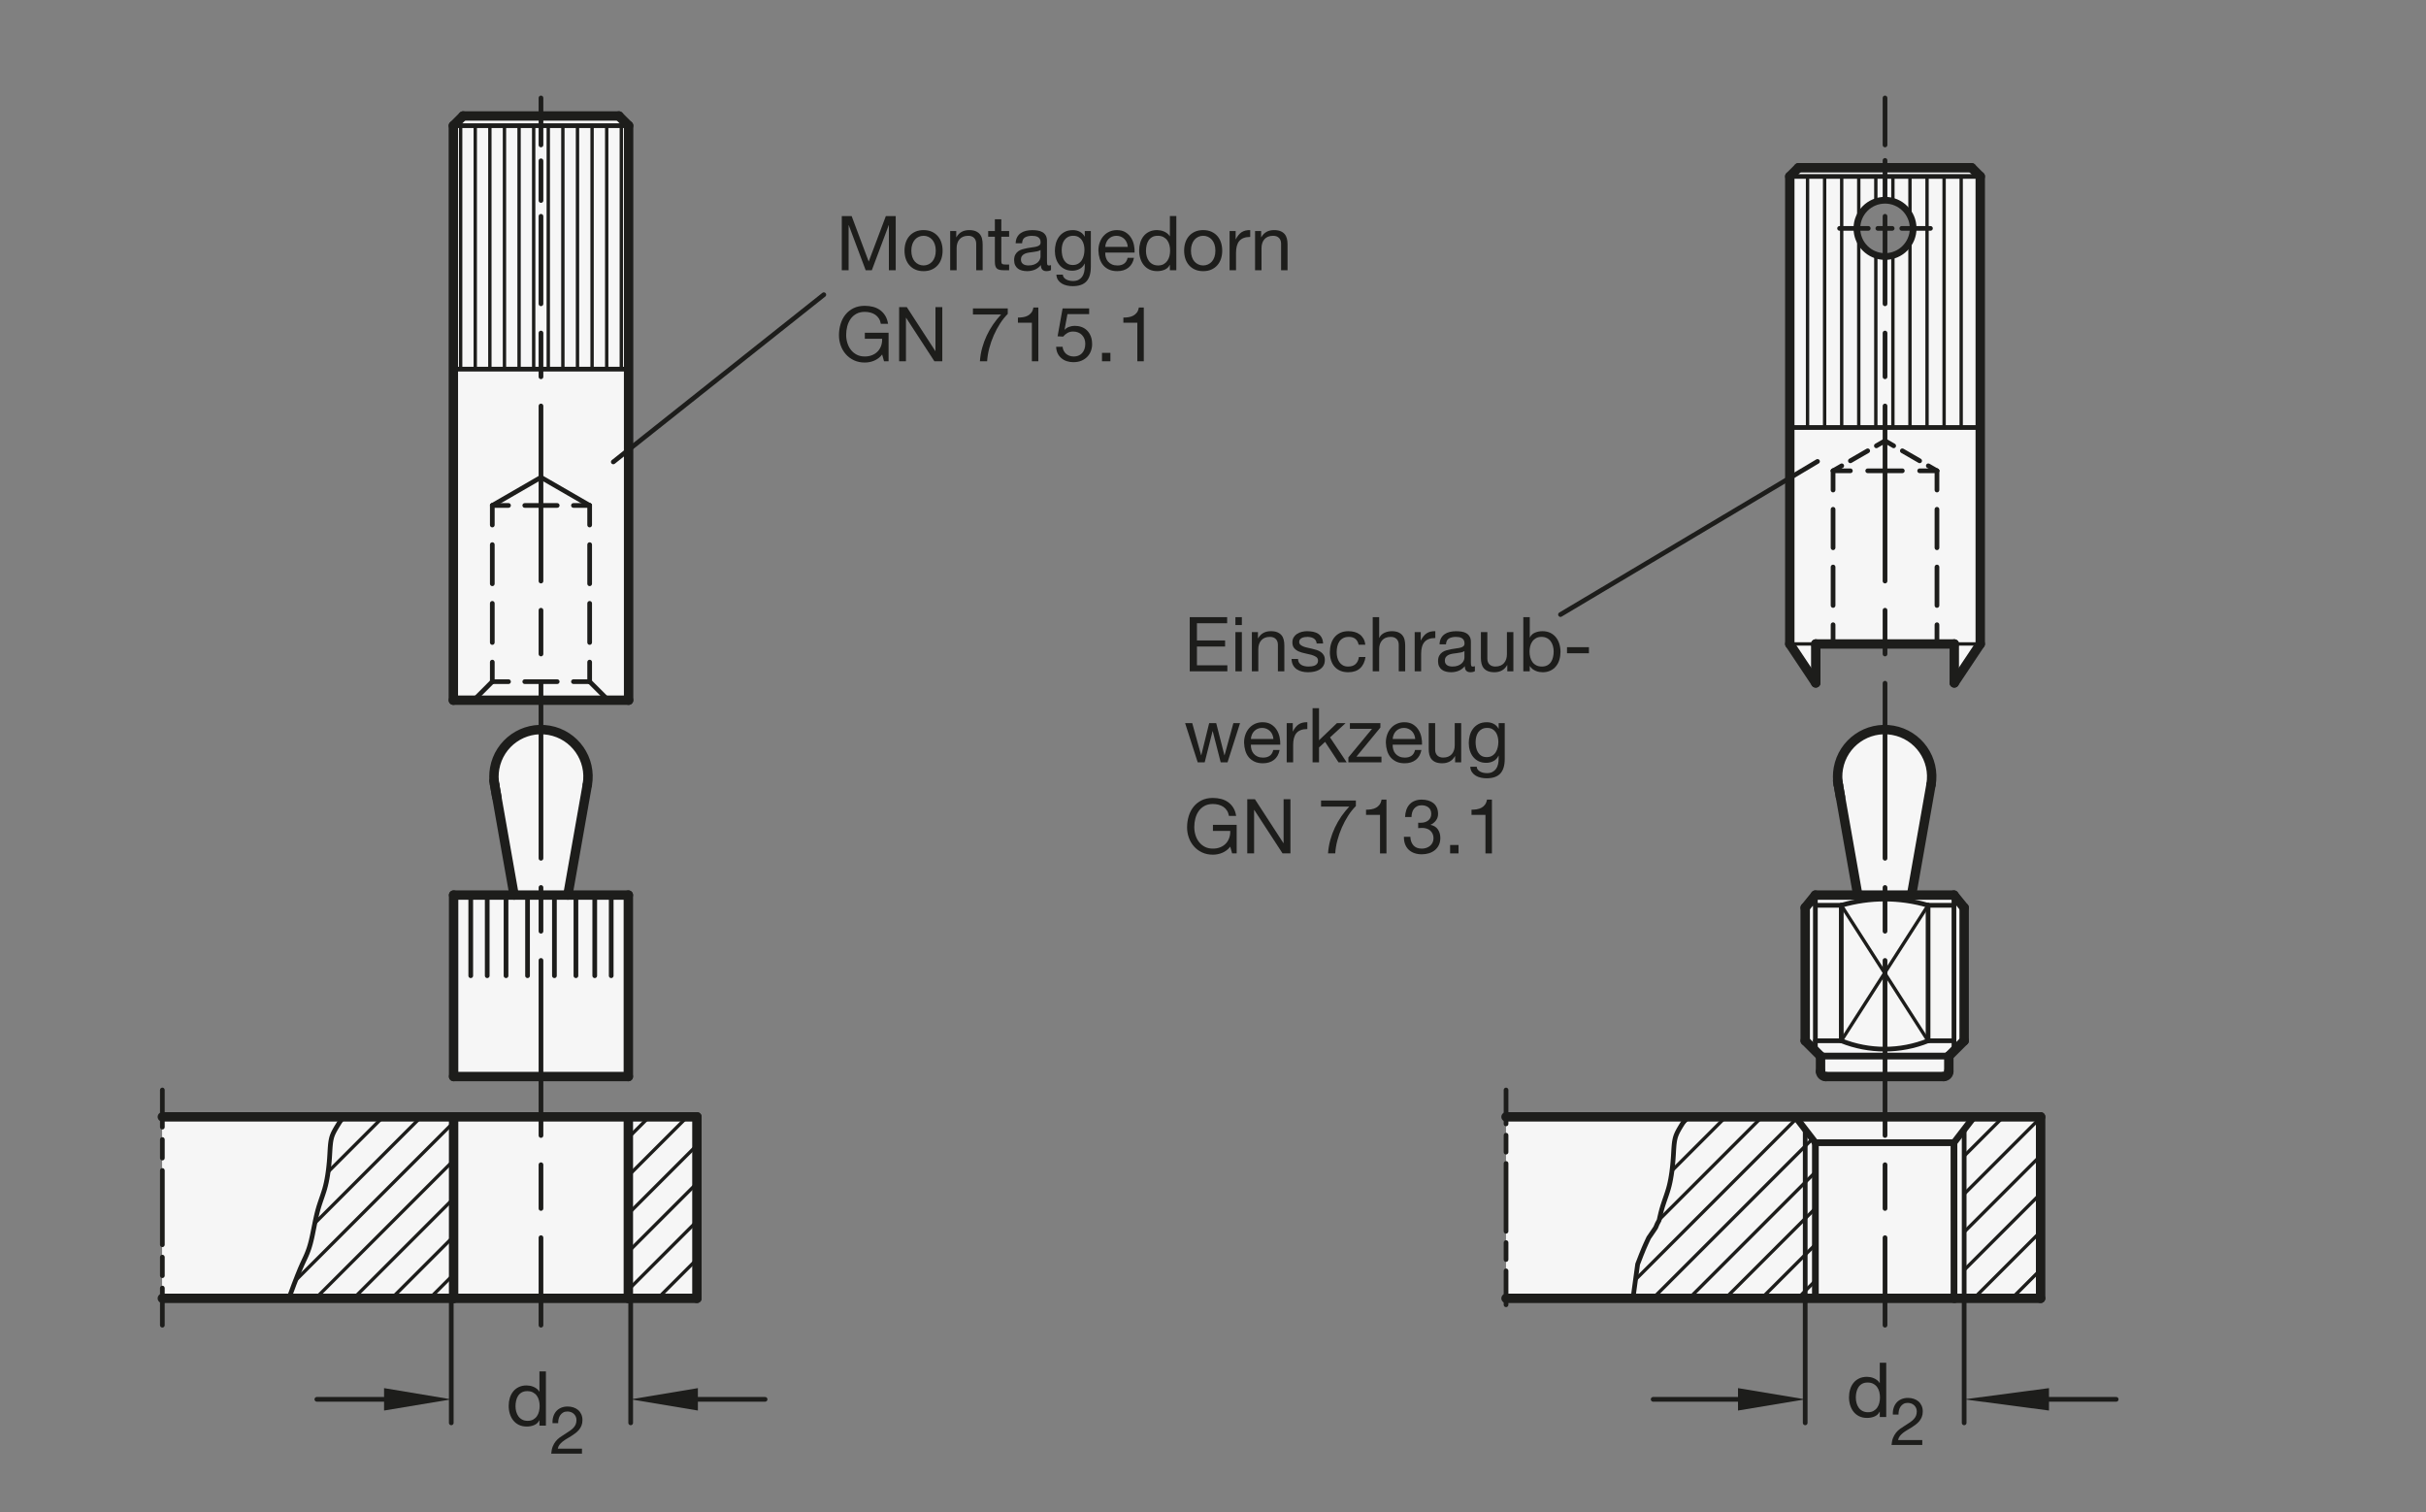 <?xml version="1.0" encoding="UTF-8"?>
<svg xmlns="http://www.w3.org/2000/svg" version="1.1" viewBox="0 0 255.827 159.449">
  <rect x="0" y="0" width="255.827" height="159.449" fill="#808080" stroke="none"/>
  <!-- Generator: Adobe Illustrator 28.6.0, SVG Export Plug-In . SVG Version: 1.2.0 Build 709)  -->
  <g>
    <g id="MD_x5F_3_x5F_FUELLUNG_x5F_WS">
      <g id="LWPOLYLINE">
        <polygon points="66.288 13.254 65.261 12.228 48.834 12.228 47.807 13.254 47.807 73.83 66.288 73.83 66.288 13.254" fill="#fff"/>
      </g>
      <g id="LWPOLYLINE-2" data-name="LWPOLYLINE">
        <path d="M206.083,72.01l2.739-4.108V18.603l-.913-.913h-18.259l-.913.913,7.075,5.493c-.009-1.639,1.313-2.974,2.951-2.983s2.974,1.313,2.983,2.951-1.313,2.974-2.951,2.983-2.974-1.313-2.983-2.951l-7.075-5.493v49.298l2.739,4.108v-4.108h14.607s0,4.108,0,4.108Z" fill="#fff"/>
      </g>
      <g id="LWPOLYLINE-3" data-name="LWPOLYLINE">
        <path d="M191.439,94.381h4.438l-2.019-11.639c-.1-.57-.1-1.153,0-1.723.476-2.698,3.049-4.5,5.747-4.024s4.5,3.049,4.024,5.747l-2.019,11.639h4.438l1.077,1.329v14.032l-1.617,1.617v1.617c0,.298-.241.539-.539.539h-12.45c-.298,0-.539-.241-.539-.539v-1.617l-1.617-1.617v-14.032l1.077-1.329Z" fill="#fff"/>
      </g>
      <g id="LWPOLYLINE-4" data-name="LWPOLYLINE">
        <rect x="158.816" y="117.767" width="56.371" height="19.134" fill="#fff"/>
      </g>
      <g id="LWPOLYLINE-5" data-name="LWPOLYLINE">
        <rect x="17.12" y="117.767" width="56.371" height="19.134" fill="#fff"/>
      </g>
      <g id="LWPOLYLINE-6" data-name="LWPOLYLINE">
        <path d="M47.835,113.515h18.425v-19.134h-6.378l2.051-11.63c.476-2.698-1.326-5.271-4.024-5.747s-5.271,1.326-5.747,4.024c-.1.57-.1,1.153,0,1.723l2.051,11.63h-6.378v19.134Z" fill="#fff"/>
      </g>
    </g>
    <g id="MD_x5F_3_x5F_FUELLUNG_x5F_GR">
      <g id="LWPOLYLINE-7" data-name="LWPOLYLINE">
        <path d="M47.835,113.515h18.425v-19.134h-6.378l2.051-11.63c.476-2.698-1.326-5.271-4.024-5.747s-5.271,1.326-5.747,4.024c-.1.57-.1,1.153,0,1.723l2.051,11.63h-6.378v19.134Z" fill="#f6f6f6"/>
      </g>
      <g id="LWPOLYLINE-8" data-name="LWPOLYLINE">
        <rect x="17.12" y="117.767" width="56.371" height="19.134" fill="#f6f6f6"/>
      </g>
      <g id="LWPOLYLINE-9" data-name="LWPOLYLINE">
        <rect x="158.816" y="117.767" width="56.371" height="19.134" fill="#f6f6f6"/>
      </g>
      <g id="LWPOLYLINE-10" data-name="LWPOLYLINE">
        <path d="M191.439,94.381h4.438l-2.019-11.639c-.1-.57-.1-1.153,0-1.723.476-2.698,3.049-4.5,5.747-4.024s4.5,3.049,4.024,5.747l-2.019,11.639h4.438l1.077,1.329v14.032l-1.617,1.617v1.617c0,.298-.241.539-.539.539h-12.45c-.298,0-.539-.241-.539-.539v-1.617l-1.617-1.617v-14.032l1.077-1.329Z" fill="#f6f6f6"/>
      </g>
      <g id="LWPOLYLINE-11" data-name="LWPOLYLINE">
        <path d="M206.083,72.01l2.739-4.108V18.603l-.913-.913h-18.259l-.913.913,7.075,5.493c-.009-1.639,1.313-2.974,2.951-2.983s2.974,1.313,2.983,2.951-1.313,2.974-2.951,2.983-2.974-1.313-2.983-2.951l-7.075-5.493v49.298l2.739,4.108v-4.108h14.607s0,4.108,0,4.108Z" fill="#f6f6f6"/>
      </g>
      <g id="LWPOLYLINE-12" data-name="LWPOLYLINE">
        <polygon points="66.288 13.254 65.261 12.228 48.834 12.228 47.807 13.254 47.807 73.83 66.288 73.83 66.288 13.254" fill="#f6f6f6"/>
      </g>
    </g>
    <g id="MD_x5F_1_x5F_035">
      <g id="LWPOLYLINE-13" data-name="LWPOLYLINE">
        <polyline points="36.153 117.767 36 118.024 35.806 118.342 35.632 118.623 35.477 118.876 35.342 119.108 35.224 119.324 35.124 119.532 35.04 119.738 34.972 119.95 34.919 120.173 34.879 120.408 34.848 120.658 34.824 120.921 34.805 121.199 34.787 121.494 34.769 121.804 34.748 122.132 34.721 122.478 34.687 122.837 34.647 123.204 34.599 123.577 34.544 123.949 34.481 124.317 34.41 124.676 34.33 125.021 34.242 125.35 34.146 125.665 34.045 125.973 33.941 126.277 33.835 126.582 33.73 126.894 33.627 127.217 33.528 127.556 33.434 127.915 33.346 128.289 33.262 128.671 33.183 129.057 33.106 129.439 33.031 129.813 32.958 130.172 32.886 130.509 32.813 130.821 32.739 131.112 32.661 131.385 32.579 131.646 32.489 131.901 32.391 132.154 32.283 132.411 32.163 132.675 32.027 132.963 31.86 133.325 31.644 133.82 31.363 134.511 30.997 135.456 30.531 136.717 30.465 136.901" fill="none" stroke="#1d1d1b" stroke-linecap="round" stroke-linejoin="round" stroke-width=".496"/>
      </g>
      <g id="LINE">
        <line x1="58.465" y1="94.381" x2="58.465" y2="102.885" fill="none" stroke="#1d1d1b" stroke-linecap="round" stroke-linejoin="round" stroke-width=".496"/>
      </g>
      <g id="LINE-2" data-name="LINE">
        <line x1="62.717" y1="94.381" x2="62.717" y2="102.885" fill="none" stroke="#1d1d1b" stroke-linecap="round" stroke-linejoin="round" stroke-width=".496"/>
      </g>
      <g id="LINE-3" data-name="LINE">
        <line x1="60.732" y1="94.381" x2="60.732" y2="102.885" fill="none" stroke="#1d1d1b" stroke-linecap="round" stroke-linejoin="round" stroke-width=".496"/>
      </g>
      <g id="LINE-4" data-name="LINE">
        <line x1="64.453" y1="94.381" x2="64.453" y2="102.885" fill="none" stroke="#1d1d1b" stroke-linecap="round" stroke-linejoin="round" stroke-width=".496"/>
      </g>
      <g id="LINE-5" data-name="LINE">
        <line x1="49.642" y1="94.381" x2="49.642" y2="102.885" fill="none" stroke="#1d1d1b" stroke-linecap="round" stroke-linejoin="round" stroke-width=".496"/>
      </g>
      <g id="LINE-6" data-name="LINE">
        <line x1="53.362" y1="94.381" x2="53.362" y2="102.885" fill="none" stroke="#1d1d1b" stroke-linecap="round" stroke-linejoin="round" stroke-width=".496"/>
      </g>
      <g id="LINE-7" data-name="LINE">
        <line x1="51.378" y1="94.381" x2="51.378" y2="102.885" fill="none" stroke="#1d1d1b" stroke-linecap="round" stroke-linejoin="round" stroke-width=".496"/>
      </g>
      <g id="LINE-8" data-name="LINE">
        <line x1="55.63" y1="94.381" x2="55.63" y2="102.885" fill="none" stroke="#1d1d1b" stroke-linecap="round" stroke-linejoin="round" stroke-width=".496"/>
      </g>
      <g id="LINE-9" data-name="LINE">
        <line x1="191.434" y1="94.387" x2="191.434" y2="110.814" fill="none" stroke="#1d1d1b" stroke-linecap="round" stroke-linejoin="round" stroke-width=".496"/>
      </g>
      <g id="LINE-10" data-name="LINE">
        <line x1="206.047" y1="94.381" x2="206.051" y2="110.815" fill="none" stroke="#1d1d1b" stroke-linecap="round" stroke-linejoin="round" stroke-width=".496"/>
      </g>
      <g id="ARC">
        <path d="M203.319,95.459c-2.988-.877-6.165-.877-9.153,0" fill="none" stroke="#1d1d1b" stroke-linecap="round" stroke-linejoin="round" stroke-width=".496"/>
      </g>
      <g id="ARC-2" data-name="ARC">
        <path d="M194.167,109.742c2.937,1.178,6.215,1.178,9.153,0" fill="none" stroke="#1d1d1b" stroke-linecap="round" stroke-linejoin="round" stroke-width=".496"/>
      </g>
      <g id="LINE-11" data-name="LINE">
        <line x1="194.167" y1="95.459" x2="194.167" y2="109.742" fill="none" stroke="#1d1d1b" stroke-linecap="round" stroke-linejoin="round" stroke-width=".496"/>
      </g>
      <g id="LINE-12" data-name="LINE">
        <line x1="203.319" y1="95.459" x2="203.319" y2="109.742" fill="none" stroke="#1d1d1b" stroke-linecap="round" stroke-linejoin="round" stroke-width=".496"/>
      </g>
      <g id="LINE-13" data-name="LINE">
        <line x1="194.167" y1="95.459" x2="191.434" y2="95.459" fill="none" stroke="#1d1d1b" stroke-linecap="round" stroke-linejoin="round" stroke-width=".496"/>
      </g>
      <g id="LINE-14" data-name="LINE">
        <line x1="203.319" y1="95.459" x2="206.052" y2="95.459" fill="none" stroke="#1d1d1b" stroke-linecap="round" stroke-linejoin="round" stroke-width=".496"/>
      </g>
      <g id="LINE-15" data-name="LINE">
        <line x1="203.319" y1="109.742" x2="206.052" y2="109.742" fill="none" stroke="#1d1d1b" stroke-linecap="round" stroke-linejoin="round" stroke-width=".496"/>
      </g>
      <g id="LINE-16" data-name="LINE">
        <line x1="194.167" y1="109.742" x2="191.434" y2="109.742" fill="none" stroke="#1d1d1b" stroke-linecap="round" stroke-linejoin="round" stroke-width=".496"/>
      </g>
      <g id="LWPOLYLINE-14" data-name="LWPOLYLINE">
        <polyline points="177.849 117.767 177.696 118.024 177.501 118.342 177.327 118.623 177.173 118.876 177.037 119.108 176.92 119.324 176.82 119.532 176.736 119.738 176.668 119.95 176.615 120.173 176.574 120.408 176.543 120.658 176.52 120.921 176.5 121.199 176.483 121.494 176.465 121.804 176.443 122.132 176.416 122.478 176.383 122.837 176.342 123.204 176.295 123.577 176.24 123.949 176.177 124.317 176.106 124.676 176.026 125.021 175.938 125.35 175.842 125.665 175.741 125.973 175.637 126.277 175.531 126.582 175.426 126.894 175.322 127.217 175.223 127.556 175.13 127.915 175.042 128.289 174.958 128.671 174.753 129.057 174.594 129.439 174.343 129.813 173.859 130.519 173.859 130.519 173.723 130.807 173.556 131.169 173.34 131.664 173.058 132.355 172.693 133.3 172.227 136.717 172.161 136.901" fill="none" stroke="#1d1d1b" stroke-linecap="round" stroke-linejoin="round" stroke-width=".496"/>
      </g>
      <g id="LINE-17" data-name="LINE">
        <line x1="190.364" y1="119.096" x2="190.364" y2="136.901" fill="none" stroke="#1d1d1b" stroke-linecap="round" stroke-linejoin="round" stroke-width=".496"/>
      </g>
      <g id="LINE-18" data-name="LINE">
        <line x1="207.125" y1="119.096" x2="207.125" y2="136.901" fill="none" stroke="#1d1d1b" stroke-linecap="round" stroke-linejoin="round" stroke-width=".496"/>
      </g>
      <g id="LINE-19" data-name="LINE">
        <line x1="208.822" y1="45.078" x2="188.737" y2="45.078" fill="none" stroke="#1d1d1b" stroke-linecap="round" stroke-linejoin="round" stroke-width=".496"/>
      </g>
      <g id="LINE-20" data-name="LINE">
        <line x1="66.288" y1="13.254" x2="47.807" y2="13.254" fill="none" stroke="#1d1d1b" stroke-linecap="round" stroke-linejoin="round" stroke-width=".496"/>
      </g>
      <g id="LINE-21" data-name="LINE">
        <line x1="62.181" y1="53.296" x2="57.047" y2="50.332" fill="none" stroke="#1d1d1b" stroke-linecap="round" stroke-linejoin="round" stroke-width=".496"/>
      </g>
      <g id="LINE-22" data-name="LINE">
        <line x1="66.288" y1="38.922" x2="47.807" y2="38.922" fill="none" stroke="#1d1d1b" stroke-linecap="round" stroke-linejoin="round" stroke-width=".496"/>
      </g>
      <g id="LINE-23" data-name="LINE">
        <line x1="51.914" y1="53.296" x2="57.047" y2="50.332" fill="none" stroke="#1d1d1b" stroke-linecap="round" stroke-linejoin="round" stroke-width=".496"/>
      </g>
      <g id="LINE-24" data-name="LINE">
        <line x1="188.737" y1="18.603" x2="208.822" y2="18.603" fill="none" stroke="#1d1d1b" stroke-linecap="round" stroke-linejoin="round" stroke-width=".496"/>
      </g>
    </g>
    <g id="MD_x5F_2_x5F_SCHRAFFUR">
      <g id="LINE-25" data-name="LINE">
        <line x1="41.308" y1="136.901" x2="47.835" y2="130.375" fill="none" stroke="#1d1d1b" stroke-linecap="round" stroke-linejoin="round" stroke-width=".354"/>
      </g>
      <g id="LINE-26" data-name="LINE">
        <line x1="37.299" y1="136.901" x2="47.835" y2="126.366" fill="none" stroke="#1d1d1b" stroke-linecap="round" stroke-linejoin="round" stroke-width=".354"/>
      </g>
      <g id="LINE-27" data-name="LINE">
        <line x1="33.291" y1="136.901" x2="47.835" y2="122.357" fill="none" stroke="#1d1d1b" stroke-linecap="round" stroke-linejoin="round" stroke-width=".354"/>
      </g>
      <g id="LINE-28" data-name="LINE">
        <line x1="31.168" y1="135.015" x2="47.835" y2="118.348" fill="none" stroke="#1d1d1b" stroke-linecap="round" stroke-linejoin="round" stroke-width=".354"/>
      </g>
      <g id="LINE-29" data-name="LINE">
        <line x1="33.2" y1="128.974" x2="44.407" y2="117.767" fill="none" stroke="#1d1d1b" stroke-linecap="round" stroke-linejoin="round" stroke-width=".354"/>
      </g>
      <g id="LINE-30" data-name="LINE">
        <line x1="34.601" y1="123.564" x2="40.398" y2="117.767" fill="none" stroke="#1d1d1b" stroke-linecap="round" stroke-linejoin="round" stroke-width=".354"/>
      </g>
      <g id="LINE-31" data-name="LINE">
        <line x1="35.79" y1="118.366" x2="36.389" y2="117.767" fill="none" stroke="#1d1d1b" stroke-linecap="round" stroke-linejoin="round" stroke-width=".354"/>
      </g>
      <g id="LINE-32" data-name="LINE">
        <line x1="45.317" y1="136.901" x2="47.835" y2="134.383" fill="none" stroke="#1d1d1b" stroke-linecap="round" stroke-linejoin="round" stroke-width=".354"/>
      </g>
      <g id="LINE-33" data-name="LINE">
        <line x1="66.26" y1="119.967" x2="68.46" y2="117.767" fill="none" stroke="#1d1d1b" stroke-linecap="round" stroke-linejoin="round" stroke-width=".354"/>
      </g>
      <g id="LINE-34" data-name="LINE">
        <line x1="66.26" y1="123.976" x2="72.468" y2="117.767" fill="none" stroke="#1d1d1b" stroke-linecap="round" stroke-linejoin="round" stroke-width=".354"/>
      </g>
      <g id="LINE-35" data-name="LINE">
        <line x1="66.26" y1="127.985" x2="73.491" y2="120.753" fill="none" stroke="#1d1d1b" stroke-linecap="round" stroke-linejoin="round" stroke-width=".354"/>
      </g>
      <g id="LINE-36" data-name="LINE">
        <line x1="66.26" y1="131.993" x2="73.491" y2="124.762" fill="none" stroke="#1d1d1b" stroke-linecap="round" stroke-linejoin="round" stroke-width=".354"/>
      </g>
      <g id="LINE-37" data-name="LINE">
        <line x1="66.26" y1="136.002" x2="73.491" y2="128.771" fill="none" stroke="#1d1d1b" stroke-linecap="round" stroke-linejoin="round" stroke-width=".354"/>
      </g>
      <g id="LINE-38" data-name="LINE">
        <line x1="69.37" y1="136.901" x2="73.491" y2="132.779" fill="none" stroke="#1d1d1b" stroke-linecap="round" stroke-linejoin="round" stroke-width=".354"/>
      </g>
      <g id="LINE-39" data-name="LINE">
        <line x1="73.379" y1="136.901" x2="73.491" y2="136.788" fill="none" stroke="#1d1d1b" stroke-linecap="round" stroke-linejoin="round" stroke-width=".354"/>
      </g>
      <g id="HATCH">
        <path d="M190.362,119.096l-1.024-1.329h-11.489l-.154.257-.194.317-.174.282-.154.253-.136.231-.118.216-.1.208-.084.206-.068.212-.053.223-.041.236-.031.249-.024.263-.019.278-.017.294-.018.311-.022.328-.027.345-.034.359-.04.368-.047.372-.055.372-.063.368-.071.359-.08.345-.088.329-.096.316-.101.307-.104.304-.106.305-.105.312-.103.323-.099.339-.093.359-.088.374-.084.383-.205.386-.159.383-.251.374-.484.706-.136.288-.167.362-.216.496-.282.69-.365.945-.491,3.601h18.16v-17.805M191.434,120.488l-1.072-1.392v17.805h1.072v-16.413Z" fill="none"/>
        <path d="M177.348,118.589l.822-.822M176.312,123.444l5.677-5.677M174.974,128.601l10.834-10.834M172.472,134.921l16.991-16.991M174.31,136.901l16.052-16.052M190.362,120.849l.763-.763M178.128,136.901l12.234-12.234M190.362,124.667l1.072-1.072M181.947,136.901l8.415-8.415M190.362,128.486l1.072-1.072M185.765,136.901l4.597-4.597M190.362,132.304l1.072-1.072M189.584,136.901l.779-.779M190.362,136.122l1.072-1.072" fill="none" stroke="#1d1d1b" stroke-linecap="round" stroke-linejoin="round" stroke-width=".354"/>
      </g>
      <g id="LINE-40" data-name="LINE">
        <line x1="203.319" y1="95.459" x2="194.167" y2="109.742" fill="none" stroke="#1d1d1b" stroke-linecap="round" stroke-linejoin="round" stroke-width=".354"/>
      </g>
      <g id="LINE-41" data-name="LINE">
        <line x1="194.167" y1="95.459" x2="203.319" y2="109.742" fill="none" stroke="#1d1d1b" stroke-linecap="round" stroke-linejoin="round" stroke-width=".354"/>
      </g>
      <g id="LINE-42" data-name="LINE">
        <line x1="207.124" y1="121.894" x2="211.25" y2="117.767" fill="none" stroke="#1d1d1b" stroke-linecap="round" stroke-linejoin="round" stroke-width=".354"/>
      </g>
      <g id="LINE-43" data-name="LINE">
        <line x1="207.124" y1="125.902" x2="215.187" y2="117.839" fill="none" stroke="#1d1d1b" stroke-linecap="round" stroke-linejoin="round" stroke-width=".354"/>
      </g>
      <g id="LINE-44" data-name="LINE">
        <line x1="207.124" y1="129.911" x2="215.187" y2="121.848" fill="none" stroke="#1d1d1b" stroke-linecap="round" stroke-linejoin="round" stroke-width=".354"/>
      </g>
      <g id="LINE-45" data-name="LINE">
        <line x1="207.124" y1="133.92" x2="215.187" y2="125.857" fill="none" stroke="#1d1d1b" stroke-linecap="round" stroke-linejoin="round" stroke-width=".354"/>
      </g>
      <g id="LINE-46" data-name="LINE">
        <line x1="208.152" y1="136.901" x2="215.187" y2="129.866" fill="none" stroke="#1d1d1b" stroke-linecap="round" stroke-linejoin="round" stroke-width=".354"/>
      </g>
      <g id="LINE-47" data-name="LINE">
        <line x1="212.16" y1="136.901" x2="215.187" y2="133.874" fill="none" stroke="#1d1d1b" stroke-linecap="round" stroke-linejoin="round" stroke-width=".354"/>
      </g>
      <g id="HATCH-2" data-name="HATCH">
        <path d="M188.744,18.603l-.007,26.475h20.084v-26.475h-20.078M199.369,26.989c-.243.049-.492.068-.74.055-1.637-.083-2.896-1.477-2.813-3.114.083-1.637,1.477-2.896,3.114-2.813s2.896,1.477,2.813,3.114c-.069,1.353-1.046,2.488-2.374,2.757Z" fill="none"/>
        <path d="M188.81,45.078v-26.475M190.61,45.078v-26.475M192.41,45.078v-26.475M194.21,45.078v-26.475M196.01,45.078v-19.933M196.01,23.016v-4.413M197.81,45.078v-18.193M197.81,21.277v-2.673M199.61,45.078v-18.149M199.61,21.233v-2.629M201.41,45.078v-19.625M201.41,22.709v-4.105M203.21,45.078v-26.475M205.01,45.078v-26.475M206.81,45.078v-26.475M208.61,45.078v-26.475" fill="none" stroke="#1d1d1b" stroke-linecap="round" stroke-linejoin="round" stroke-width=".354"/>
      </g>
      <g id="LINE-48" data-name="LINE">
        <line x1="65.518" y1="13.254" x2="65.518" y2="38.922" fill="none" stroke="#1d1d1b" stroke-linecap="round" stroke-linejoin="round" stroke-width=".354"/>
      </g>
      <g id="LINE-49" data-name="LINE">
        <line x1="63.978" y1="13.254" x2="63.978" y2="38.922" fill="none" stroke="#1d1d1b" stroke-linecap="round" stroke-linejoin="round" stroke-width=".354"/>
      </g>
      <g id="LINE-50" data-name="LINE">
        <line x1="62.437" y1="13.254" x2="62.437" y2="38.922" fill="none" stroke="#1d1d1b" stroke-linecap="round" stroke-linejoin="round" stroke-width=".354"/>
      </g>
      <g id="LINE-51" data-name="LINE">
        <line x1="60.897" y1="13.254" x2="60.897" y2="38.922" fill="none" stroke="#1d1d1b" stroke-linecap="round" stroke-linejoin="round" stroke-width=".354"/>
      </g>
      <g id="LINE-52" data-name="LINE">
        <line x1="59.357" y1="13.254" x2="59.357" y2="38.922" fill="none" stroke="#1d1d1b" stroke-linecap="round" stroke-linejoin="round" stroke-width=".354"/>
      </g>
      <g id="LINE-53" data-name="LINE">
        <line x1="57.817" y1="13.254" x2="57.817" y2="38.922" fill="none" stroke="#1d1d1b" stroke-linecap="round" stroke-linejoin="round" stroke-width=".354"/>
      </g>
      <g id="LINE-54" data-name="LINE">
        <line x1="56.277" y1="13.254" x2="56.277" y2="38.922" fill="none" stroke="#1d1d1b" stroke-linecap="round" stroke-linejoin="round" stroke-width=".354"/>
      </g>
      <g id="LINE-55" data-name="LINE">
        <line x1="54.737" y1="13.254" x2="54.737" y2="38.922" fill="none" stroke="#1d1d1b" stroke-linecap="round" stroke-linejoin="round" stroke-width=".354"/>
      </g>
      <g id="LINE-56" data-name="LINE">
        <line x1="53.197" y1="13.254" x2="53.197" y2="38.922" fill="none" stroke="#1d1d1b" stroke-linecap="round" stroke-linejoin="round" stroke-width=".354"/>
      </g>
      <g id="LINE-57" data-name="LINE">
        <line x1="51.657" y1="13.254" x2="51.657" y2="38.922" fill="none" stroke="#1d1d1b" stroke-linecap="round" stroke-linejoin="round" stroke-width=".354"/>
      </g>
      <g id="LINE-58" data-name="LINE">
        <line x1="50.117" y1="13.254" x2="50.117" y2="38.922" fill="none" stroke="#1d1d1b" stroke-linecap="round" stroke-linejoin="round" stroke-width=".354"/>
      </g>
      <g id="LINE-59" data-name="LINE">
        <line x1="48.577" y1="13.254" x2="48.577" y2="38.922" fill="none" stroke="#1d1d1b" stroke-linecap="round" stroke-linejoin="round" stroke-width=".354"/>
      </g>
    </g>
    <g id="MD_x5F_2_x5F_BEMASSUNG">
      <g id="LINE-60" data-name="LINE">
        <line x1="47.587" y1="136.901" x2="47.587" y2="150.031" fill="#1d1d1b" stroke="#1d1d1b" stroke-linecap="round" stroke-linejoin="round" stroke-width=".496"/>
      </g>
      <g id="LINE-61" data-name="LINE">
        <line x1="66.508" y1="136.901" x2="66.508" y2="150.031" fill="#1d1d1b" stroke="#1d1d1b" stroke-linecap="round" stroke-linejoin="round" stroke-width=".496"/>
      </g>
      <g id="LINE-62" data-name="LINE">
        <line x1="40.5" y1="147.551" x2="33.413" y2="147.551" fill="#1d1d1b" stroke="#1d1d1b" stroke-linecap="round" stroke-linejoin="round" stroke-width=".496"/>
      </g>
      <g id="LINE-63" data-name="LINE">
        <line x1="73.594" y1="147.551" x2="80.681" y2="147.551" fill="#1d1d1b" stroke="#1d1d1b" stroke-linecap="round" stroke-linejoin="round" stroke-width=".496"/>
      </g>
      <g id="SOLID">
        <polygon points="40.5 146.37 40.5 148.732 47.587 147.551 47.587 147.551 40.5 146.37" fill="#1d1d1b"/>
      </g>
      <g id="SOLID-2" data-name="SOLID">
        <polygon points="73.594 146.37 73.594 148.732 66.508 147.551 66.508 147.551 73.594 146.37" fill="#1d1d1b"/>
      </g>
      <g id="TEXT">
        <path d="M57.566,150.324h-.681v-.561h-.016c-.112.229-.288.396-.528.501-.24.104-.504.155-.793.155-.32,0-.599-.059-.836-.176-.238-.117-.436-.276-.593-.477s-.276-.431-.356-.692-.12-.539-.12-.833.039-.569.116-.829c.078-.259.195-.486.353-.685.157-.197.355-.354.592-.468.238-.115.514-.173.829-.173.106,0,.221.011.344.032.123.021.246.058.368.108.123.051.239.117.349.2.109.083.201.186.276.309h.016v-2.131h.681v5.718ZM54.363,148.29c0,.192.025.381.076.564.051.185.128.349.232.493.104.144.237.259.4.344.163.086.354.128.572.128.229,0,.424-.045.584-.136s.291-.209.393-.356c.101-.146.175-.313.22-.5.045-.188.068-.377.068-.569,0-.202-.024-.398-.072-.588-.048-.189-.124-.356-.229-.501-.104-.144-.239-.26-.404-.348-.166-.089-.366-.133-.601-.133s-.431.046-.588.137c-.158.091-.284.211-.38.36s-.166.32-.208.513c-.043.191-.064.39-.064.592Z" fill="#1d1d1b"/>
      </g>
      <g id="TEXT-2" data-name="TEXT">
        <path d="M58.266,150.068c-.014-.252.013-.485.081-.7.068-.215.169-.401.305-.558.135-.156.306-.279.511-.368.206-.088.439-.133.701-.133.215,0,.417.031.606.095.189.063.354.154.494.273s.251.269.333.448c.082.18.123.384.123.613,0,.22-.034.413-.102.581-.068.168-.158.319-.27.452s-.241.254-.385.361c-.145.107-.294.21-.448.308-.154.094-.309.186-.463.277-.154.091-.295.188-.424.29-.128.104-.238.214-.329.333-.091.119-.151.256-.179.41h2.55v.525h-3.244c.023-.294.077-.545.161-.753.084-.208.188-.389.312-.543.124-.154.264-.289.42-.403.156-.114.323-.226.501-.333.21-.131.395-.251.554-.36.159-.109.291-.221.396-.333s.185-.233.238-.364.081-.282.081-.455c0-.136-.026-.259-.077-.368s-.12-.204-.207-.284c-.086-.079-.188-.14-.305-.182s-.241-.063-.372-.063c-.173,0-.321.036-.445.108-.124.073-.226.168-.305.284-.08.117-.137.249-.172.396-.035.147-.05.296-.045.445h-.596Z" fill="#1d1d1b"/>
      </g>
      <g id="LINE-64" data-name="LINE">
        <line x1="64.673" y1="48.706" x2="86.873" y2="31.075" fill="#1d1d1b" stroke="#1d1d1b" stroke-linecap="round" stroke-linejoin="round" stroke-width=".496"/>
      </g>
      <g id="LINE-65" data-name="LINE">
        <line x1="191.661" y1="48.654" x2="164.558" y2="64.801" fill="#1d1d1b" stroke="#1d1d1b" stroke-linecap="round" stroke-linejoin="round" stroke-width=".496"/>
      </g>
      <g id="LINE-66" data-name="LINE">
        <line x1="207.124" y1="136.901" x2="207.124" y2="150.031" fill="#1d1d1b" stroke="#1d1d1b" stroke-linecap="round" stroke-linejoin="round" stroke-width=".496"/>
      </g>
      <g id="SOLID-3" data-name="SOLID">
        <polygon points="216.07 146.37 216.07 148.732 207.124 147.551 207.124 147.551 216.07 146.37" fill="#1d1d1b"/>
      </g>
      <g id="LINE-67" data-name="LINE">
        <line x1="216.07" y1="147.551" x2="223.157" y2="147.551" fill="#1d1d1b" stroke="#1d1d1b" stroke-linecap="round" stroke-linejoin="round" stroke-width=".496"/>
      </g>
      <g id="TEXT-3" data-name="TEXT">
        <path d="M198.906,149.416h-.68v-.561h-.017c-.112.229-.288.396-.528.501-.24.104-.504.155-.793.155-.32,0-.6-.059-.836-.176-.238-.117-.436-.276-.594-.477-.156-.2-.275-.431-.355-.692s-.121-.539-.121-.833.039-.569.117-.829c.077-.259.194-.486.352-.685.158-.197.355-.354.593-.468.237-.115.514-.173.829-.173.106,0,.221.011.344.032s.246.058.369.108.238.117.348.2.201.186.276.309h.017v-2.131h.68v5.718ZM195.702,147.382c0,.192.025.381.076.564.051.185.129.349.232.493.104.144.238.259.4.344.163.086.354.128.572.128.23,0,.425-.045.585-.136s.291-.209.393-.356c.101-.146.175-.313.22-.5.046-.188.068-.377.068-.569,0-.202-.023-.398-.072-.588-.048-.189-.123-.356-.229-.501-.104-.144-.238-.26-.404-.348-.165-.089-.365-.133-.6-.133s-.432.046-.589.137-.284.211-.38.36c-.097.149-.166.32-.209.513-.043.191-.064.39-.064.592Z" fill="#1d1d1b"/>
      </g>
      <g id="TEXT-4" data-name="TEXT">
        <path d="M199.606,149.16c-.014-.252.014-.485.081-.7s.169-.401.305-.558.306-.279.512-.368c.205-.088.438-.133.7-.133.215,0,.417.031.606.095s.354.154.494.273c.14.119.251.269.332.448.082.18.123.384.123.613,0,.22-.034.413-.102.581s-.157.319-.27.452-.241.254-.386.361-.294.21-.448.308c-.154.094-.309.186-.463.277-.153.091-.295.188-.424.29-.128.104-.238.214-.329.333s-.15.256-.179.41h2.551v.525h-3.244c.023-.294.077-.545.161-.753s.188-.389.312-.543.264-.289.421-.403c.156-.114.323-.226.501-.333.21-.131.395-.251.554-.36.158-.109.29-.221.396-.333.104-.112.185-.233.238-.364s.08-.282.08-.455c0-.136-.025-.259-.077-.368-.051-.109-.12-.204-.206-.284-.087-.079-.188-.14-.305-.182-.117-.042-.241-.063-.372-.063-.173,0-.321.036-.444.108-.124.073-.226.168-.305.284-.08.117-.137.249-.172.396-.035.147-.051.296-.046.445h-.596Z" fill="#1d1d1b"/>
      </g>
      <g id="SOLID-4" data-name="SOLID">
        <polygon points="183.276 146.37 183.276 148.732 190.362 147.551 190.362 147.551 183.276 146.37" fill="#1d1d1b"/>
      </g>
      <g id="LINE-68" data-name="LINE">
        <line x1="183.276" y1="147.551" x2="174.329" y2="147.551" fill="#1d1d1b" stroke="#1d1d1b" stroke-linecap="round" stroke-linejoin="round" stroke-width=".496"/>
      </g>
      <g id="LINE-69" data-name="LINE">
        <line x1="190.362" y1="136.901" x2="190.362" y2="150.031" fill="#1d1d1b" stroke="#1d1d1b" stroke-linecap="round" stroke-linejoin="round" stroke-width=".496"/>
      </g>
    </g>
    <g id="MD_x5F_1_x5F_070">
      <g id="LINE-70" data-name="LINE">
        <line x1="52.087" y1="82.324" x2="52.389" y2="84.04" fill="none" stroke="#1d1d1b" stroke-linecap="round" stroke-linejoin="round" stroke-width=".992"/>
      </g>
      <g id="LINE-71" data-name="LINE">
        <line x1="52.162" y1="82.752" x2="54.213" y2="94.381" fill="none" stroke="#1d1d1b" stroke-linecap="round" stroke-linejoin="round" stroke-width=".992"/>
      </g>
      <g id="LINE-72" data-name="LINE">
        <line x1="61.933" y1="82.752" x2="59.882" y2="94.381" fill="none" stroke="#1d1d1b" stroke-linecap="round" stroke-linejoin="round" stroke-width=".992"/>
      </g>
      <g id="ARC-3" data-name="ARC">
        <path d="M61.933,82.752c.476-2.698-1.326-5.271-4.024-5.747s-5.271,1.326-5.747,4.024c-.1.57-.1,1.153,0,1.723" fill="none" stroke="#1d1d1b" stroke-linecap="round" stroke-linejoin="round" stroke-width=".992"/>
      </g>
      <g id="LINE-73" data-name="LINE">
        <line x1="47.835" y1="94.381" x2="66.26" y2="94.381" fill="none" stroke="#1d1d1b" stroke-linecap="round" stroke-linejoin="round" stroke-width=".992"/>
      </g>
      <g id="LINE-74" data-name="LINE">
        <line x1="47.835" y1="113.515" x2="47.835" y2="94.381" fill="none" stroke="#1d1d1b" stroke-linecap="round" stroke-linejoin="round" stroke-width=".992"/>
      </g>
      <g id="LINE-75" data-name="LINE">
        <line x1="66.26" y1="113.515" x2="66.26" y2="94.381" fill="none" stroke="#1d1d1b" stroke-linecap="round" stroke-linejoin="round" stroke-width=".992"/>
      </g>
      <g id="LINE-76" data-name="LINE">
        <line x1="66.26" y1="113.515" x2="47.835" y2="113.515" fill="none" stroke="#1d1d1b" stroke-linecap="round" stroke-linejoin="round" stroke-width=".992"/>
      </g>
      <g id="LINE-77" data-name="LINE">
        <line x1="66.26" y1="136.901" x2="73.491" y2="136.901" fill="none" stroke="#1d1d1b" stroke-linecap="round" stroke-linejoin="round" stroke-width=".992"/>
      </g>
      <g id="LINE-78" data-name="LINE">
        <line x1="47.835" y1="136.901" x2="66.26" y2="136.901" fill="none" stroke="#1d1d1b" stroke-linecap="round" stroke-linejoin="round" stroke-width=".992"/>
      </g>
      <g id="LINE-79" data-name="LINE">
        <line x1="66.26" y1="117.767" x2="47.835" y2="117.767" fill="none" stroke="#1d1d1b" stroke-linecap="round" stroke-linejoin="round" stroke-width=".992"/>
      </g>
      <g id="LINE-80" data-name="LINE">
        <line x1="47.835" y1="117.767" x2="17.12" y2="117.767" fill="none" stroke="#1d1d1b" stroke-linecap="round" stroke-linejoin="round" stroke-width=".992"/>
      </g>
      <g id="LINE-81" data-name="LINE">
        <line x1="47.835" y1="117.767" x2="47.835" y2="136.901" fill="none" stroke="#1d1d1b" stroke-linecap="round" stroke-linejoin="round" stroke-width=".992"/>
      </g>
      <g id="LINE-82" data-name="LINE">
        <line x1="66.26" y1="117.767" x2="66.26" y2="136.901" fill="none" stroke="#1d1d1b" stroke-linecap="round" stroke-linejoin="round" stroke-width=".992"/>
      </g>
      <g id="LINE-83" data-name="LINE">
        <line x1="73.491" y1="117.767" x2="66.26" y2="117.767" fill="none" stroke="#1d1d1b" stroke-linecap="round" stroke-linejoin="round" stroke-width=".992"/>
      </g>
      <g id="LINE-84" data-name="LINE">
        <line x1="73.491" y1="136.901" x2="73.491" y2="117.767" fill="none" stroke="#1d1d1b" stroke-linecap="round" stroke-linejoin="round" stroke-width=".992"/>
      </g>
      <g id="LINE-85" data-name="LINE">
        <line x1="17.12" y1="136.901" x2="47.835" y2="136.901" fill="none" stroke="#1d1d1b" stroke-linecap="round" stroke-linejoin="round" stroke-width=".992"/>
      </g>
      <g id="ARC-4" data-name="ARC">
        <path d="M191.979,112.976c0,.298.241.539.539.539" fill="none" stroke="#1d1d1b" stroke-linecap="round" stroke-linejoin="round" stroke-width=".992"/>
      </g>
      <g id="LINE-86" data-name="LINE">
        <line x1="191.979" y1="111.359" x2="191.979" y2="112.976" fill="none" stroke="#1d1d1b" stroke-linecap="round" stroke-linejoin="round" stroke-width=".992"/>
      </g>
      <g id="LINE-87" data-name="LINE">
        <line x1="190.362" y1="109.742" x2="191.979" y2="111.359" fill="none" stroke="#1d1d1b" stroke-linecap="round" stroke-linejoin="round" stroke-width=".992"/>
      </g>
      <g id="LINE-88" data-name="LINE">
        <line x1="190.362" y1="95.71" x2="190.362" y2="109.742" fill="none" stroke="#1d1d1b" stroke-linecap="round" stroke-linejoin="round" stroke-width=".992"/>
      </g>
      <g id="LINE-89" data-name="LINE">
        <line x1="207.124" y1="95.71" x2="207.124" y2="109.742" fill="none" stroke="#1d1d1b" stroke-linecap="round" stroke-linejoin="round" stroke-width=".992"/>
      </g>
      <g id="LINE-90" data-name="LINE">
        <line x1="215.187" y1="136.901" x2="215.187" y2="117.767" fill="none" stroke="#1d1d1b" stroke-linecap="round" stroke-linejoin="round" stroke-width=".992"/>
      </g>
      <g id="LINE-91" data-name="LINE">
        <line x1="158.816" y1="136.901" x2="206.096" y2="136.901" fill="none" stroke="#1d1d1b" stroke-linecap="round" stroke-linejoin="round" stroke-width=".992"/>
      </g>
      <g id="LINE-92" data-name="LINE">
        <line x1="206.096" y1="136.901" x2="215.187" y2="136.901" fill="none" stroke="#1d1d1b" stroke-linecap="round" stroke-linejoin="round" stroke-width=".992"/>
      </g>
      <g id="LINE-93" data-name="LINE">
        <line x1="215.187" y1="117.767" x2="158.816" y2="117.767" fill="none" stroke="#1d1d1b" stroke-linecap="round" stroke-linejoin="round" stroke-width=".992"/>
      </g>
      <g id="LINE-94" data-name="LINE">
        <line x1="191.436" y1="94.381" x2="206.047" y2="94.381" fill="none" stroke="#1d1d1b" stroke-linecap="round" stroke-linejoin="round" stroke-width=".992"/>
      </g>
      <g id="ARC-5" data-name="ARC">
        <path d="M204.968,113.515c.298,0,.539-.241.539-.539" fill="none" stroke="#1d1d1b" stroke-linecap="round" stroke-linejoin="round" stroke-width=".992"/>
      </g>
      <g id="LINE-95" data-name="LINE">
        <line x1="205.507" y1="111.359" x2="205.507" y2="112.976" fill="none" stroke="#1d1d1b" stroke-linecap="round" stroke-linejoin="round" stroke-width=".992"/>
      </g>
      <g id="LINE-96" data-name="LINE">
        <line x1="207.124" y1="109.742" x2="205.507" y2="111.359" fill="none" stroke="#1d1d1b" stroke-linecap="round" stroke-linejoin="round" stroke-width=".992"/>
      </g>
      <g id="LINE-97" data-name="LINE">
        <line x1="192.518" y1="113.515" x2="204.968" y2="113.515" fill="none" stroke="#1d1d1b" stroke-linecap="round" stroke-linejoin="round" stroke-width=".992"/>
      </g>
      <g id="LINE-98" data-name="LINE">
        <line x1="190.362" y1="95.71" x2="191.434" y2="94.387" fill="none" stroke="#1d1d1b" stroke-linecap="round" stroke-linejoin="round" stroke-width=".992"/>
      </g>
      <g id="LINE-99" data-name="LINE">
        <line x1="207.124" y1="95.71" x2="206.047" y2="94.381" fill="none" stroke="#1d1d1b" stroke-linecap="round" stroke-linejoin="round" stroke-width=".992"/>
      </g>
      <g id="LINE-100" data-name="LINE">
        <line x1="193.781" y1="82.324" x2="194.083" y2="84.04" fill="none" stroke="#1d1d1b" stroke-linecap="round" stroke-linejoin="round" stroke-width=".992"/>
      </g>
      <g id="LINE-101" data-name="LINE">
        <line x1="193.856" y1="82.752" x2="195.907" y2="94.381" fill="none" stroke="#1d1d1b" stroke-linecap="round" stroke-linejoin="round" stroke-width=".992"/>
      </g>
      <g id="LINE-102" data-name="LINE">
        <line x1="203.627" y1="82.752" x2="201.576" y2="94.381" fill="none" stroke="#1d1d1b" stroke-linecap="round" stroke-linejoin="round" stroke-width=".992"/>
      </g>
      <g id="ARC-6" data-name="ARC">
        <path d="M203.627,82.752c.476-2.698-1.326-5.271-4.024-5.747s-5.271,1.326-5.747,4.024c-.1.57-.1,1.153,0,1.723" fill="none" stroke="#1d1d1b" stroke-linecap="round" stroke-linejoin="round" stroke-width=".992"/>
      </g>
      <g id="LINE-103" data-name="LINE">
        <line x1="208.822" y1="67.902" x2="206.083" y2="72.01" fill="none" stroke="#1d1d1b" stroke-linecap="round" stroke-linejoin="round" stroke-width=".992"/>
      </g>
      <g id="LINE-104" data-name="LINE">
        <line x1="206.083" y1="72.01" x2="206.083" y2="67.902" fill="none" stroke="#1d1d1b" stroke-linecap="round" stroke-linejoin="round" stroke-width=".992"/>
      </g>
      <g id="LINE-105" data-name="LINE">
        <line x1="206.083" y1="67.902" x2="191.476" y2="67.902" fill="none" stroke="#1d1d1b" stroke-linecap="round" stroke-linejoin="round" stroke-width=".992"/>
      </g>
      <g id="LINE-106" data-name="LINE">
        <line x1="188.737" y1="67.902" x2="191.476" y2="72.01" fill="none" stroke="#1d1d1b" stroke-linecap="round" stroke-linejoin="round" stroke-width=".992"/>
      </g>
      <g id="LINE-107" data-name="LINE">
        <line x1="191.476" y1="72.01" x2="191.476" y2="67.902" fill="none" stroke="#1d1d1b" stroke-linecap="round" stroke-linejoin="round" stroke-width=".992"/>
      </g>
      <g id="LINE-108" data-name="LINE">
        <line x1="208.822" y1="67.902" x2="208.822" y2="18.603" fill="none" stroke="#1d1d1b" stroke-linecap="round" stroke-linejoin="round" stroke-width=".992"/>
      </g>
      <g id="LINE-109" data-name="LINE">
        <line x1="207.909" y1="17.691" x2="189.65" y2="17.691" fill="none" stroke="#1d1d1b" stroke-linecap="round" stroke-linejoin="round" stroke-width=".992"/>
      </g>
      <g id="LINE-110" data-name="LINE">
        <line x1="208.822" y1="18.603" x2="207.909" y2="17.691" fill="none" stroke="#1d1d1b" stroke-linecap="round" stroke-linejoin="round" stroke-width=".992"/>
      </g>
      <g id="LINE-111" data-name="LINE">
        <line x1="188.737" y1="18.603" x2="188.737" y2="67.902" fill="none" stroke="#1d1d1b" stroke-linecap="round" stroke-linejoin="round" stroke-width=".992"/>
      </g>
      <g id="LINE-112" data-name="LINE">
        <line x1="189.65" y1="17.691" x2="188.737" y2="18.603" fill="none" stroke="#1d1d1b" stroke-linecap="round" stroke-linejoin="round" stroke-width=".992"/>
      </g>
      <g id="LINE-113" data-name="LINE">
        <line x1="66.288" y1="73.83" x2="47.807" y2="73.83" fill="none" stroke="#1d1d1b" stroke-linecap="round" stroke-linejoin="round" stroke-width=".992"/>
      </g>
      <g id="LINE-114" data-name="LINE">
        <line x1="66.288" y1="73.83" x2="66.288" y2="13.254" fill="none" stroke="#1d1d1b" stroke-linecap="round" stroke-linejoin="round" stroke-width=".992"/>
      </g>
      <g id="LINE-115" data-name="LINE">
        <line x1="65.261" y1="12.228" x2="48.834" y2="12.228" fill="none" stroke="#1d1d1b" stroke-linecap="round" stroke-linejoin="round" stroke-width=".992"/>
      </g>
      <g id="LINE-116" data-name="LINE">
        <line x1="66.288" y1="13.254" x2="65.261" y2="12.228" fill="none" stroke="#1d1d1b" stroke-linecap="round" stroke-linejoin="round" stroke-width=".992"/>
      </g>
      <g id="LINE-117" data-name="LINE">
        <line x1="47.807" y1="13.254" x2="47.807" y2="73.83" fill="none" stroke="#1d1d1b" stroke-linecap="round" stroke-linejoin="round" stroke-width=".992"/>
      </g>
      <g id="LINE-118" data-name="LINE">
        <line x1="48.834" y1="12.228" x2="47.807" y2="13.254" fill="none" stroke="#1d1d1b" stroke-linecap="round" stroke-linejoin="round" stroke-width=".992"/>
      </g>
    </g>
    <g id="MD_x5F_1_x5F_050">
      <g id="LINE-119" data-name="LINE">
        <line x1="191.979" y1="111.359" x2="205.507" y2="111.359" fill="none" stroke="#1d1d1b" stroke-linecap="round" stroke-linejoin="round" stroke-width=".709"/>
      </g>
      <g id="LINE-120" data-name="LINE">
        <line x1="191.436" y1="120.49" x2="191.436" y2="136.901" fill="none" stroke="#1d1d1b" stroke-linecap="round" stroke-linejoin="round" stroke-width=".709"/>
      </g>
      <g id="LINE-121" data-name="LINE">
        <line x1="206.049" y1="120.491" x2="206.053" y2="136.901" fill="none" stroke="#1d1d1b" stroke-linecap="round" stroke-linejoin="round" stroke-width=".709"/>
      </g>
      <g id="LINE-122" data-name="LINE">
        <line x1="206.048" y1="120.493" x2="208.147" y2="117.767" fill="none" stroke="#1d1d1b" stroke-linecap="round" stroke-linejoin="round" stroke-width=".709"/>
      </g>
      <g id="LINE-123" data-name="LINE">
        <line x1="191.438" y1="120.493" x2="189.339" y2="117.767" fill="none" stroke="#1d1d1b" stroke-linecap="round" stroke-linejoin="round" stroke-width=".709"/>
      </g>
      <g id="LINE-124" data-name="LINE">
        <line x1="191.438" y1="120.493" x2="206.048" y2="120.493" fill="none" stroke="#1d1d1b" stroke-linecap="round" stroke-linejoin="round" stroke-width=".709"/>
      </g>
      <g id="CIRCLE">
        <circle cx="198.78" cy="24.081" r="2.967" fill="none" stroke="#1d1d1b" stroke-linecap="round" stroke-linejoin="round" stroke-width=".709"/>
      </g>
    </g>
    <g id="MD_x5F_2_x5F_MITTELLINIE">
      <g id="LINE-125" data-name="LINE">
        <path d="M17.12,139.983c-.137,0-.248-.111-.248-.248v-3.916c0-.137.111-.248.248-.248s.248.111.248.248v3.916c0,.137-.111.248-.248.248ZM17.12,134.762c-.137,0-.248-.111-.248-.248v-1.958c0-.137.111-.248.248-.248s.248.111.248.248v1.958c0,.137-.111.248-.248.248ZM17.12,131.498c-.137,0-.248-.111-.248-.248v-7.832c0-.137.111-.248.248-.248s.248.111.248.248v7.832c0,.137-.111.248-.248.248ZM17.12,122.36c-.137,0-.248-.111-.248-.248v-1.958c0-.137.111-.248.248-.248s.248.111.248.248v1.958c0,.137-.111.248-.248.248ZM17.12,119.096c-.137,0-.248-.111-.248-.248v-3.916c0-.137.111-.248.248-.248s.248.111.248.248v3.916c0,.137-.111.248-.248.248Z" fill="#1d1d1b"/>
      </g>
      <g id="LINE-126" data-name="LINE">
        <path d="M158.816,137.828c-.137,0-.248-.111-.248-.248v-3.576c0-.137.111-.248.248-.248s.248.111.248.248v3.576c0,.137-.111.248-.248.248ZM158.816,133.059c-.137,0-.248-.111-.248-.248v-1.788c0-.137.111-.248.248-.248s.248.111.248.248v1.788c0,.137-.111.248-.248.248ZM158.816,130.08c-.137,0-.248-.111-.248-.248v-7.152c0-.137.111-.248.248-.248s.248.111.248.248v7.152c0,.137-.111.248-.248.248ZM158.816,121.736c-.137,0-.248-.111-.248-.248v-1.788c0-.137.111-.248.248-.248s.248.111.248.248v1.788c0,.137-.111.248-.248.248ZM158.816,118.757c-.137,0-.248-.111-.248-.248v-3.576c0-.137.111-.248.248-.248s.248.111.248.248v3.576c0,.137-.111.248-.248.248Z" fill="#1d1d1b"/>
      </g>
      <g id="LINE-127" data-name="LINE">
        <path d="M57.047,139.983c-.137,0-.248-.111-.248-.248v-9.231c0-.137.111-.248.248-.248s.248.111.248.248v9.231c0,.137-.111.248-.248.248ZM57.047,127.675c-.137,0-.248-.111-.248-.248v-4.616c0-.137.111-.248.248-.248s.248.111.248.248v4.616c0,.137-.111.248-.248.248ZM57.047,119.981c-.137,0-.248-.111-.248-.248v-18.462c0-.137.111-.248.248-.248s.248.111.248.248v18.462c0,.137-.111.248-.248.248ZM57.047,98.442c-.137,0-.248-.111-.248-.248v-4.615c0-.137.111-.248.248-.248s.248.111.248.248v4.615c0,.137-.111.248-.248.248ZM57.047,90.75c-.137,0-.248-.111-.248-.248v-18.462c0-.137.111-.248.248-.248s.248.111.248.248v18.462c0,.137-.111.248-.248.248ZM57.047,69.21c-.137,0-.248-.111-.248-.248v-4.616c0-.137.111-.248.248-.248s.248.111.248.248v4.616c0,.137-.111.248-.248.248ZM57.047,61.518c-.137,0-.248-.111-.248-.248v-18.462c0-.137.111-.248.248-.248s.248.111.248.248v18.462c0,.137-.111.248-.248.248ZM57.047,39.978c-.137,0-.248-.111-.248-.248v-4.616c0-.137.111-.248.248-.248s.248.111.248.248v4.616c0,.137-.111.248-.248.248ZM57.047,32.285c-.137,0-.248-.111-.248-.248v-9.231c0-.137.111-.248.248-.248s.248.111.248.248v9.231c0,.137-.111.248-.248.248Z" fill="#1d1d1b"/>
      </g>
      <g id="LINE-128" data-name="LINE">
        <path d="M203.573,24.329h-3.027c-.137,0-.248-.111-.248-.248s.111-.248.248-.248h3.027c.137,0,.248.111.248.248s-.111.248-.248.248ZM199.536,24.329h-1.514c-.137,0-.248-.111-.248-.248s.111-.248.248-.248h1.514c.137,0,.248.111.248.248s-.111.248-.248.248ZM197.014,24.329h-3.027c-.137,0-.248-.111-.248-.248s.111-.248.248-.248h3.027c.137,0,.248.111.248.248s-.111.248-.248.248Z" fill="#1d1d1b"/>
      </g>
      <g id="LINE-129" data-name="LINE">
        <path d="M57.047,21.391c-.137,0-.248-.111-.248-.248v-4.188c0-.137.111-.248.248-.248s.248.111.248.248v4.188c0,.137-.111.248-.248.248Z" fill="#1d1d1b"/>
      </g>
      <g id="LINE-130" data-name="LINE">
        <path d="M57.047,15.533c-.137,0-.248-.111-.248-.248v-4.957c0-.137.111-.248.248-.248s.248.111.248.248v4.957c0,.137-.111.248-.248.248Z" fill="#1d1d1b"/>
      </g>
      <g id="LINE-131" data-name="LINE">
        <path d="M198.78,139.983c-.137,0-.248-.111-.248-.248v-9.231c0-.137.111-.248.248-.248s.248.111.248.248v9.231c0,.137-.111.248-.248.248ZM198.78,127.675c-.137,0-.248-.111-.248-.248v-4.616c0-.137.111-.248.248-.248s.248.111.248.248v4.616c0,.137-.111.248-.248.248ZM198.78,119.981c-.137,0-.248-.111-.248-.248v-18.462c0-.137.111-.248.248-.248s.248.111.248.248v18.462c0,.137-.111.248-.248.248ZM198.78,98.442c-.137,0-.248-.111-.248-.248v-4.615c0-.137.111-.248.248-.248s.248.111.248.248v4.615c0,.137-.111.248-.248.248ZM198.78,90.75c-.137,0-.248-.111-.248-.248v-18.462c0-.137.111-.248.248-.248s.248.111.248.248v18.462c0,.137-.111.248-.248.248ZM198.78,69.21c-.137,0-.248-.111-.248-.248v-4.616c0-.137.111-.248.248-.248s.248.111.248.248v4.616c0,.137-.111.248-.248.248ZM198.78,61.518c-.137,0-.248-.111-.248-.248v-18.462c0-.137.111-.248.248-.248s.248.111.248.248v18.462c0,.137-.111.248-.248.248ZM198.78,39.978c-.137,0-.248-.111-.248-.248v-4.616c0-.137.111-.248.248-.248s.248.111.248.248v4.616c0,.137-.111.248-.248.248ZM198.78,32.285c-.137,0-.248-.111-.248-.248v-9.231c0-.137.111-.248.248-.248s.248.111.248.248v9.231c0,.137-.111.248-.248.248Z" fill="#1d1d1b"/>
      </g>
      <g id="LINE-132" data-name="LINE">
        <path d="M198.78,21.35c-.137,0-.248-.111-.248-.248v-4.188c0-.137.111-.248.248-.248s.248.111.248.248v4.188c0,.137-.111.248-.248.248Z" fill="#1d1d1b"/>
      </g>
      <g id="LINE-133" data-name="LINE">
        <path d="M198.78,15.533c-.137,0-.248-.111-.248-.248v-4.957c0-.137.111-.248.248-.248s.248.111.248.248v4.957c0,.137-.111.248-.248.248Z" fill="#1d1d1b"/>
      </g>
    </g>
    <g id="MD_x5F_1_x5F_VERDECKT">
      <g id="LINE-134" data-name="LINE">
        <path d="M204.257,68.15c-.137,0-.248-.111-.248-.248v-2.029c0-.137.111-.248.248-.248s.248.111.248.248v2.029c0,.137-.111.248-.248.248ZM204.257,64.092c-.137,0-.248-.111-.248-.248v-4.057c0-.137.111-.248.248-.248s.248.111.248.248v4.057c0,.137-.111.248-.248.248ZM204.257,58.006c-.137,0-.248-.111-.248-.248v-4.057c0-.137.111-.248.248-.248s.248.111.248.248v4.057c0,.137-.111.248-.248.248ZM204.257,51.92c-.137,0-.248-.111-.248-.248v-2.029c0-.137.111-.248.248-.248s.248.111.248.248v2.029c0,.137-.111.248-.248.248Z" fill="#1d1d1b"/>
      </g>
      <g id="LINE-135" data-name="LINE">
        <path d="M204.257,49.891h-1.826c-.137,0-.248-.111-.248-.248s.111-.248.248-.248h1.826c.137,0,.248.111.248.248s-.111.248-.248.248ZM200.606,49.891h-3.652c-.137,0-.248-.111-.248-.248s.111-.248.248-.248h3.652c.137,0,.248.111.248.248s-.111.248-.248.248ZM195.128,49.891h-1.826c-.137,0-.248-.111-.248-.248s.111-.248.248-.248h1.826c.137,0,.248.111.248.248s-.111.248-.248.248Z" fill="#1d1d1b"/>
      </g>
      <g id="LINE-136" data-name="LINE">
        <path d="M193.302,68.15c-.137,0-.248-.111-.248-.248v-2.029c0-.137.111-.248.248-.248s.248.111.248.248v2.029c0,.137-.111.248-.248.248ZM193.302,64.092c-.137,0-.248-.111-.248-.248v-4.057c0-.137.111-.248.248-.248s.248.111.248.248v4.057c0,.137-.111.248-.248.248ZM193.302,58.006c-.137,0-.248-.111-.248-.248v-4.057c0-.137.111-.248.248-.248s.248.111.248.248v4.057c0,.137-.111.248-.248.248ZM193.302,51.92c-.137,0-.248-.111-.248-.248v-2.029c0-.137.111-.248.248-.248s.248.111.248.248v2.029c0,.137-.111.248-.248.248Z" fill="#1d1d1b"/>
      </g>
      <g id="LINE-137" data-name="LINE">
        <path d="M204.257,49.891c-.042,0-.085-.011-.124-.033l-.913-.527c-.118-.068-.159-.22-.091-.339.068-.118.22-.16.339-.091l.913.527c.118.068.159.22.091.339-.046.08-.129.124-.215.124ZM202.431,48.837c-.042,0-.085-.011-.124-.033l-1.825-1.054c-.118-.068-.159-.22-.091-.339.068-.119.22-.16.339-.091l1.825,1.054c.118.068.159.22.091.339-.046.08-.129.124-.215.124ZM199.693,47.256c-.042,0-.085-.011-.124-.033l-.913-.527c-.118-.068-.159-.22-.091-.339s.22-.159.339-.091l.913.527c.118.068.159.22.091.339-.046.08-.129.124-.215.124Z" fill="#1d1d1b"/>
      </g>
      <g id="LINE-138" data-name="LINE">
        <path d="M193.302,49.891c-.086,0-.169-.044-.215-.124-.068-.119-.027-.271.091-.339l.913-.527c.119-.069.271-.027.339.091.068.119.027.271-.091.339l-.913.527c-.039.022-.082.033-.124.033ZM195.128,48.837c-.086,0-.169-.044-.215-.124-.068-.119-.027-.271.091-.339l1.825-1.054c.118-.069.271-.028.339.091.068.119.027.271-.091.339l-1.825,1.054c-.039.022-.082.033-.124.033ZM197.867,47.256c-.086,0-.169-.044-.215-.124-.068-.119-.027-.271.091-.339l.913-.527c.119-.068.271-.028.339.091s.027.271-.091.339l-.913.527c-.039.022-.082.033-.124.033Z" fill="#1d1d1b"/>
      </g>
      <g id="LINE-139" data-name="LINE">
        <path d="M62.181,72.125c-.137,0-.248-.111-.248-.248v-2.064c0-.137.111-.248.248-.248s.248.111.248.248v2.064c0,.137-.111.248-.248.248ZM62.181,67.996c-.137,0-.248-.111-.248-.248v-4.129c0-.137.111-.248.248-.248s.248.111.248.248v4.129c0,.137-.111.248-.248.248ZM62.181,61.803c-.137,0-.248-.111-.248-.248v-4.129c0-.137.111-.248.248-.248s.248.111.248.248v4.129c0,.137-.111.248-.248.248ZM62.181,55.609c-.137,0-.248-.111-.248-.248v-2.065c0-.137.111-.248.248-.248s.248.111.248.248v2.065c0,.137-.111.248-.248.248Z" fill="#1d1d1b"/>
      </g>
      <g id="LINE-140" data-name="LINE">
        <path d="M62.181,53.544h-1.711c-.137,0-.248-.111-.248-.248s.111-.248.248-.248h1.711c.137,0,.248.111.248.248s-.111.248-.248.248ZM58.759,53.544h-3.422c-.137,0-.248-.111-.248-.248s.111-.248.248-.248h3.422c.137,0,.248.111.248.248s-.111.248-.248.248ZM53.625,53.544h-1.711c-.137,0-.248-.111-.248-.248s.111-.248.248-.248h1.711c.137,0,.248.111.248.248s-.111.248-.248.248Z" fill="#1d1d1b"/>
      </g>
      <g id="LINE-141" data-name="LINE">
        <path d="M51.914,72.125c-.137,0-.248-.111-.248-.248v-2.064c0-.137.111-.248.248-.248s.248.111.248.248v2.064c0,.137-.111.248-.248.248ZM51.914,67.996c-.137,0-.248-.111-.248-.248v-4.129c0-.137.111-.248.248-.248s.248.111.248.248v4.129c0,.137-.111.248-.248.248ZM51.914,61.803c-.137,0-.248-.111-.248-.248v-4.129c0-.137.111-.248.248-.248s.248.111.248.248v4.129c0,.137-.111.248-.248.248ZM51.914,55.609c-.137,0-.248-.111-.248-.248v-2.065c0-.137.111-.248.248-.248s.248.111.248.248v2.065c0,.137-.111.248-.248.248Z" fill="#1d1d1b"/>
      </g>
      <g id="LINE-142" data-name="LINE">
        <path d="M49.961,74.078c-.063,0-.127-.024-.175-.073-.097-.097-.097-.254,0-.351l1.953-1.953c.097-.097.254-.097.351,0,.097.097.097.254,0,.351l-1.953,1.953c-.048.048-.112.073-.175.073Z" fill="#1d1d1b"/>
      </g>
      <g id="LINE-143" data-name="LINE">
        <path d="M64.134,74.078c-.063,0-.127-.024-.175-.073l-1.953-1.953c-.097-.097-.097-.254,0-.351.097-.097.254-.097.351,0l1.953,1.953c.097.097.097.254,0,.351-.048.048-.112.073-.175.073Z" fill="#1d1d1b"/>
      </g>
      <g id="LINE-144" data-name="LINE">
        <path d="M62.181,72.125h-1.711c-.137,0-.248-.111-.248-.248s.111-.248.248-.248h1.711c.137,0,.248.111.248.248s-.111.248-.248.248ZM58.759,72.125h-3.422c-.137,0-.248-.111-.248-.248s.111-.248.248-.248h3.422c.137,0,.248.111.248.248s-.111.248-.248.248ZM53.625,72.125h-1.711c-.137,0-.248-.111-.248-.248s.111-.248.248-.248h1.711c.137,0,.248.111.248.248s-.111.248-.248.248Z" fill="#1d1d1b"/>
      </g>
    </g>
    <g id="MD_x5F_1_x5F_025">
      <g id="LINE-145" data-name="LINE">
        <line x1="188.737" y1="67.902" x2="191.476" y2="67.902" fill="none" stroke="#1d1d1b" stroke-linecap="round" stroke-linejoin="round" stroke-width=".354"/>
      </g>
      <g id="LINE-146" data-name="LINE">
        <line x1="208.822" y1="67.902" x2="206.083" y2="67.902" fill="none" stroke="#1d1d1b" stroke-linecap="round" stroke-linejoin="round" stroke-width=".354"/>
      </g>
    </g>
    <g id="MD_x5F_2_x5F_TEXT_x5F_DE">
      <g id="EinschraubwerkzeugGN7131">
        <g>
          <path d="M125.461,65.075h3.944v.64h-3.185v1.816h2.968v.64h-2.968v1.977h3.208v.64h-3.968v-5.712Z" fill="#1d1d1b"/>
          <path d="M130.956,65.907h-.68v-.832h.68v.832ZM130.277,66.651h.68v4.136h-.68v-4.136Z" fill="#1d1d1b"/>
          <path d="M132.013,66.651h.641v.655h.016c.283-.501.73-.752,1.344-.752.272,0,.499.038.68.112.182.075.328.179.44.312.112.133.19.292.236.476.045.184.067.388.067.612v2.72h-.68v-2.8c0-.256-.074-.459-.224-.608s-.354-.224-.616-.224c-.208,0-.389.032-.54.096-.151.064-.278.155-.38.272s-.178.255-.229.412-.076.329-.076.516v2.336h-.68v-4.136Z" fill="#1d1d1b"/>
          <path d="M136.877,69.483c.005.154.04.282.104.384.063.102.147.183.252.244.104.062.221.105.352.132s.266.04.404.04c.105,0,.219-.008.336-.024.117-.016.225-.045.324-.088.098-.042.18-.105.243-.188.063-.083.097-.188.097-.316,0-.176-.067-.31-.201-.399-.133-.091-.299-.164-.5-.221-.199-.056-.416-.106-.651-.151-.235-.046-.452-.109-.651-.192-.201-.083-.367-.198-.5-.348-.134-.149-.201-.357-.201-.624,0-.208.047-.387.141-.536s.213-.271.359-.364c.146-.093.312-.162.496-.208.185-.045.367-.068.549-.068.229,0,.443.021.644.061s.376.109.528.208.273.231.363.399c.092.168.145.378.16.629h-.68c-.011-.134-.045-.244-.104-.332-.059-.089-.134-.159-.225-.213-.091-.053-.19-.092-.3-.115-.109-.024-.22-.036-.332-.036-.102,0-.204.008-.308.023-.104.017-.199.044-.284.084s-.155.095-.208.164c-.054.069-.08.155-.08.257,0,.122.041.221.124.296.083.074.188.137.315.188.129.051.272.094.433.128.159.035.319.071.479.108.171.037.338.083.5.136.163.054.307.124.432.212.126.088.227.199.305.332.077.134.115.299.115.496,0,.251-.051.459-.155.624s-.24.299-.408.4c-.168.101-.356.173-.567.216-.211.042-.42.063-.629.063-.234,0-.454-.025-.66-.076-.205-.05-.387-.13-.547-.239s-.289-.254-.385-.433-.148-.396-.16-.651h.681Z" fill="#1d1d1b"/>
          <path d="M143.269,67.979c-.053-.262-.165-.465-.336-.608-.17-.144-.4-.216-.688-.216-.246,0-.451.045-.616.136s-.298.211-.396.36c-.1.149-.17.321-.213.516-.043.195-.064.396-.064.604,0,.191.023.378.068.56s.116.343.213.484c.096.141.219.255.371.34s.338.128.557.128c.336,0,.598-.088.787-.264.189-.177.306-.425.349-.744h.696c-.075.512-.266.908-.572,1.188-.307.28-.725.42-1.252.42-.314,0-.594-.052-.836-.155-.243-.104-.445-.25-.608-.437s-.285-.409-.368-.668c-.082-.259-.123-.543-.123-.852s.039-.599.119-.868.201-.504.364-.704.365-.357.608-.472c.242-.115.529-.173.859-.173.234,0,.455.028.66.084.205.057.387.144.544.261s.286.265.388.443.166.391.192.637h-.704Z" fill="#1d1d1b"/>
          <path d="M144.757,65.075h.68v2.184h.016c.054-.128.129-.235.225-.323.096-.089.204-.16.324-.217.119-.056.245-.097.375-.124.131-.026.258-.04.381-.04.271,0,.498.038.68.112.182.075.328.179.439.312.113.133.191.292.236.476s.068.388.068.612v2.72h-.68v-2.8c0-.256-.075-.459-.225-.608-.148-.149-.354-.224-.615-.224-.209,0-.389.032-.541.096-.151.064-.278.155-.379.272-.102.117-.178.255-.229.412s-.076.329-.076.516v2.336h-.68v-5.712Z" fill="#1d1d1b"/>
          <path d="M149.181,66.651h.64v.872h.017c.164-.336.367-.584.607-.744s.544-.234.912-.225v.721c-.271,0-.504.037-.696.111-.192.075-.347.185-.464.328-.117.145-.203.32-.256.528s-.08.442-.08.704v1.84h-.68v-4.136Z" fill="#1d1d1b"/>
          <path d="M155.533,70.771c-.123.074-.285.111-.488.111-.176,0-.315-.051-.42-.151-.104-.102-.156-.265-.156-.488-.186.224-.403.387-.651.488-.248.101-.517.151-.804.151-.188,0-.364-.021-.532-.063-.168-.043-.313-.111-.437-.204-.122-.094-.22-.213-.291-.36-.072-.146-.108-.324-.108-.532,0-.234.04-.426.12-.575s.186-.271.316-.364c.13-.094.279-.164.447-.212s.34-.088.516-.12c.188-.037.364-.065.533-.084.168-.019.315-.045.443-.08.128-.034.229-.085.304-.152.075-.066.112-.164.112-.292,0-.148-.028-.269-.084-.359-.057-.091-.128-.16-.217-.208-.088-.048-.186-.08-.295-.097-.109-.016-.218-.023-.324-.023-.288,0-.528.055-.721.164-.191.109-.295.315-.312.62h-.68c.011-.256.063-.473.159-.648.097-.176.225-.318.385-.428s.342-.188.548-.236c.205-.048.425-.072.66-.072.187,0,.372.014.556.04.184.027.351.082.5.164.149.083.27.199.36.349s.136.344.136.584v2.128c0,.16.01.277.027.352.02.075.082.112.188.112.06,0,.128-.014.208-.04v.528ZM154.429,68.651c-.091.063-.204.11-.34.14-.137.029-.28.054-.433.072-.151.019-.306.04-.46.063-.154.024-.293.063-.416.116-.123.054-.223.13-.3.229s-.116.233-.116.403c0,.112.023.207.068.284s.104.14.176.188c.072.048.156.082.252.104s.197.032.305.032c.224,0,.416-.03.575-.092.16-.062.291-.139.392-.232.102-.093.177-.194.225-.304s.072-.212.072-.309v-.695Z" fill="#1d1d1b"/>
          <path d="M159.589,70.786h-.641v-.656h-.016c-.283.502-.73.752-1.344.752-.272,0-.5-.037-.681-.111-.181-.075-.327-.179-.44-.312-.111-.133-.189-.292-.235-.476-.046-.185-.067-.389-.067-.612v-2.72h.68v2.8c0,.256.074.459.224.608.149.148.354.224.616.224.208,0,.388-.032.539-.096.152-.064.279-.155.381-.272s.178-.255.229-.412c.05-.157.075-.329.075-.516v-2.336h.681v4.136Z" fill="#1d1d1b"/>
          <path d="M160.637,65.075h.68v2.136h.017c.111-.229.287-.396.527-.5.24-.104.504-.156.792-.156.32,0,.599.06.837.177.236.117.434.275.592.476.156.2.275.431.355.692.08.261.12.538.12.832s-.038.57-.116.832c-.077.261-.195.489-.352.684-.158.194-.355.35-.592.464-.238.115-.514.172-.828.172-.107,0-.222-.011-.344-.031-.123-.021-.246-.058-.369-.108-.122-.051-.238-.117-.348-.2-.109-.082-.201-.186-.275-.308h-.017v.552h-.68v-5.712ZM163.837,68.683c0-.192-.025-.381-.076-.564s-.128-.348-.232-.492c-.104-.144-.237-.259-.4-.344-.162-.085-.353-.128-.571-.128-.229,0-.424.045-.584.136s-.291.209-.392.356c-.102.146-.176.313-.221.5s-.068.376-.068.567c0,.203.024.399.072.588.049.189.125.356.229.5.104.145.238.261.404.349.164.088.365.132.6.132.229,0,.424-.045.584-.136s.288-.211.384-.36c.097-.149.165-.32.208-.512.043-.192.064-.39.064-.592Z" fill="#1d1d1b"/>
          <path d="M165.244,68.242h2.312v.64h-2.312v-.64Z" fill="#1d1d1b"/>
          <path d="M129.445,80.387h-.719l-.841-3.289h-.016l-.832,3.289h-.736l-1.328-4.136h.752l.936,3.384h.016l.832-3.384h.744l.863,3.384h.017l.929-3.384h.703l-1.32,4.136Z" fill="#1d1d1b"/>
          <path d="M134.941,79.075c-.09.464-.291.814-.6,1.052-.309.237-.699.356-1.168.356-.33,0-.617-.055-.859-.164-.243-.11-.447-.26-.613-.452-.164-.192-.289-.422-.371-.688-.083-.267-.129-.558-.141-.872,0-.31.049-.596.145-.86.096-.264.23-.491.404-.684.173-.192.379-.341.615-.448.238-.106.498-.16.78-.16.368,0,.673.076.916.229s.438.346.584.58.248.49.304.768c.057.277.079.542.068.792h-3.096c-.006.182.016.354.063.517.048.162.126.307.232.432s.242.226.407.3c.166.075.36.112.584.112.289,0,.524-.066.709-.2.184-.133.305-.336.363-.607h.672ZM134.284,77.922c-.01-.16-.046-.312-.107-.456-.061-.145-.145-.269-.248-.372-.104-.104-.227-.187-.367-.248-.143-.062-.298-.092-.469-.092-.176,0-.334.03-.477.092-.141.062-.262.146-.363.252s-.182.23-.24.372-.094.292-.104.452h2.375Z" fill="#1d1d1b"/>
          <path d="M135.685,76.25h.641v.872h.016c.165-.336.368-.584.607-.744.24-.16.545-.234.912-.225v.721c-.271,0-.504.037-.695.111-.192.075-.348.185-.465.328-.117.145-.202.32-.256.528-.053.208-.08.442-.08.704v1.84h-.68v-4.136Z" fill="#1d1d1b"/>
          <path d="M138.413,74.674h.68v3.384l1.889-1.808h.912l-1.641,1.504,1.76,2.632h-.863l-1.416-2.161-.641.592v1.569h-.68v-5.712Z" fill="#1d1d1b"/>
          <path d="M142.189,79.866l2.496-3.017h-2.336v-.6h3.216v.464l-2.528,3.072h2.641v.6h-3.488v-.52Z" fill="#1d1d1b"/>
          <path d="M149.893,79.075c-.091.464-.291.814-.601,1.052-.309.237-.698.356-1.168.356-.33,0-.617-.055-.859-.164-.242-.11-.447-.26-.612-.452-.165-.192-.289-.422-.372-.688-.082-.267-.129-.558-.14-.872,0-.31.048-.596.144-.86.096-.264.23-.491.404-.684s.379-.341.616-.448c.237-.106.497-.16.78-.16.367,0,.673.076.916.229.242.152.438.346.584.58s.248.49.304.768.079.542.067.792h-3.096c-.006.182.016.354.064.517.048.162.125.307.232.432.105.125.242.226.407.3.165.075.36.112.584.112.288,0,.524-.066.708-.2.184-.133.305-.336.364-.607h.672ZM149.237,77.922c-.011-.16-.046-.312-.108-.456-.061-.145-.144-.269-.248-.372-.104-.104-.227-.187-.367-.248-.142-.062-.297-.092-.469-.092-.176,0-.334.03-.476.092s-.263.146-.364.252-.182.23-.24.372-.093.292-.104.452h2.376Z" fill="#1d1d1b"/>
          <path d="M154.085,80.387h-.641v-.657h-.016c-.283.502-.73.752-1.344.752-.272,0-.5-.037-.681-.111-.181-.076-.327-.179-.44-.313-.111-.133-.189-.292-.235-.476-.046-.185-.067-.389-.067-.612v-2.72h.68v2.8c0,.256.074.459.224.608.149.148.354.224.616.224.208,0,.388-.032.539-.096.152-.064.279-.155.381-.272s.178-.255.229-.412c.05-.157.075-.329.075-.516v-2.336h.681v4.136Z" fill="#1d1d1b"/>
          <path d="M158.677,80.034c0,.682-.154,1.192-.464,1.528s-.795.504-1.456.504c-.192,0-.389-.021-.588-.064-.2-.043-.382-.111-.545-.207-.162-.098-.297-.223-.403-.377s-.165-.344-.176-.568h.68c.005.123.044.227.116.312s.16.154.264.209c.104.053.217.092.34.115s.24.035.353.035c.224,0,.413-.037.567-.115.155-.078.283-.184.385-.32.102-.135.174-.299.22-.492.046-.191.067-.405.067-.639v-.272h-.016c-.117.256-.295.445-.531.568-.238.123-.49.184-.756.184-.311,0-.58-.055-.809-.168-.229-.112-.422-.263-.576-.456-.154-.191-.271-.414-.348-.668-.078-.253-.116-.521-.116-.804,0-.245.032-.496.096-.752.064-.256.171-.491.32-.704s.345-.388.588-.524c.243-.136.546-.204.908-.204.261,0,.501.058.72.173.219.114.389.286.512.516h.008v-.592h.641v3.784ZM156.773,79.834c.225,0,.415-.047.572-.141.157-.093.284-.216.38-.367.097-.152.167-.324.212-.517.045-.191.068-.384.068-.576,0-.181-.021-.359-.064-.536-.043-.176-.11-.334-.203-.476-.094-.142-.215-.255-.365-.34-.148-.085-.33-.128-.543-.128-.219,0-.406.041-.561.124s-.281.193-.38.332-.171.299-.216.479c-.045.182-.068.371-.068.568,0,.187.02.373.057.56.037.188.101.356.191.509.091.151.211.274.36.367.149.094.336.141.56.141Z" fill="#1d1d1b"/>
          <path d="M125.181,87.242c0-.416.057-.811.172-1.188.115-.375.285-.705.512-.988.227-.281.509-.508.848-.676s.735-.252,1.188-.252c.309,0,.601.037.875.107.275.072.521.186.736.34.217.156.397.352.545.59.146.236.246.523.299.859h-.76c-.037-.213-.106-.4-.208-.561-.101-.16-.227-.291-.376-.393-.148-.1-.318-.176-.508-.227s-.391-.076-.604-.076c-.347,0-.644.068-.892.207s-.451.322-.608.549-.273.484-.348.775-.112.588-.112.893c0,.299.042.586.128.859.085.275.21.518.376.729s.369.379.612.504c.242.125.524.188.844.188.293,0,.556-.047.788-.145.232-.096.428-.227.584-.395.158-.168.276-.365.356-.592s.114-.471.104-.732h-1.825v-.641h2.504v3.008h-.48l-.199-.711c-.112.148-.239.277-.381.383-.141.107-.291.195-.451.264-.16.07-.326.121-.496.152-.171.033-.339.049-.504.049-.427,0-.808-.08-1.144-.24s-.621-.373-.856-.641c-.235-.266-.414-.572-.536-.92-.123-.346-.184-.707-.184-1.08Z" fill="#1d1d1b"/>
          <path d="M131.525,84.275h.809l3.008,4.631h.016v-4.631h.721v5.711h-.832l-2.984-4.584h-.016v4.584h-.721v-5.711Z" fill="#1d1d1b"/>
          <path d="M140.045,89.986c.032-.48.11-.947.235-1.404.125-.455.287-.893.484-1.311.197-.42.426-.814.684-1.189.26-.373.537-.717.836-1.031h-2.976v-.641h3.672v.584c-.288.283-.558.619-.808,1.008-.251.391-.474.807-.668,1.248-.195.443-.354.9-.477,1.369s-.197.926-.224,1.367h-.76Z" fill="#1d1d1b"/>
          <path d="M145.525,85.922h-1.473v-.543c.193,0,.379-.016.561-.045s.346-.084.492-.164.271-.188.372-.322c.101-.137.171-.314.208-.533h.52v5.672h-.68v-4.064Z" fill="#1d1d1b"/>
          <path d="M148.725,88.234c.011.369.117.668.32.9.202.232.499.348.888.348.166,0,.322-.025.473-.076.148-.051.279-.121.392-.215s.201-.209.268-.344c.067-.137.101-.291.101-.461,0-.176-.032-.332-.096-.469-.064-.135-.15-.25-.257-.344-.106-.092-.234-.162-.384-.207s-.307-.068-.473-.068c-.144,0-.279.008-.407.023v-.576c.026.006.052.008.075.008h.221c.145,0,.281-.02.412-.059.131-.041.245-.1.344-.176.099-.078.178-.174.236-.289s.088-.248.088-.404c0-.303-.096-.531-.288-.684s-.433-.229-.72-.229c-.188,0-.348.033-.48.102-.133.066-.244.154-.332.268-.088.111-.153.242-.195.393-.043.148-.064.307-.064.471h-.68c.01-.271.055-.52.132-.744.077-.223.188-.416.332-.576s.323-.285.54-.375c.216-.092.465-.137.748-.137.245,0,.473.031.684.092.211.062.394.154.549.277.154.121.275.279.363.471.088.193.132.42.132.68,0,.256-.075.484-.224.682-.149.197-.336.346-.561.447v.016c.348.074.604.238.772.488s.252.547.252.889c0,.281-.052.531-.156.748-.104.215-.243.395-.42.539-.176.145-.383.254-.62.328s-.489.111-.756.111c-.288,0-.549-.041-.783-.123-.235-.082-.436-.203-.601-.359-.165-.158-.292-.352-.38-.58-.088-.23-.129-.492-.124-.785h.68Z" fill="#1d1d1b"/>
          <path d="M152.917,89.099h.888v.887h-.888v-.887Z" fill="#1d1d1b"/>
          <path d="M156.645,85.922h-1.472v-.543c.191,0,.379-.016.56-.045s.345-.084.492-.164c.146-.08.271-.188.372-.322.102-.137.17-.314.208-.533h.521v5.672h-.681v-4.064Z" fill="#1d1d1b"/>
        </g>
      </g>
      <g id="MontagedornGN7151">
        <g>
          <path d="M88.767,22.783h1.04l1.8,4.8,1.808-4.8h1.04v5.712h-.72v-4.752h-.016l-1.784,4.752h-.648l-1.784-4.752h-.016v4.752h-.72v-5.712Z" fill="#1d1d1b"/>
          <path d="M95.383,26.43c0-.304.042-.588.128-.852s.213-.493.384-.688c.171-.195.38-.349.628-.461.248-.111.537-.168.868-.168.325,0,.613.057.864.168.25.112.461.266.632.461.17.194.299.424.384.688.085.264.128.548.128.852s-.043.587-.128.849c-.085.261-.213.489-.384.684-.171.195-.381.349-.632.46-.251.112-.539.168-.864.168-.331,0-.62-.056-.868-.168-.248-.111-.458-.265-.628-.46-.17-.194-.298-.423-.384-.684-.085-.262-.128-.544-.128-.849ZM96.102,26.43c0,.251.033.474.1.668.067.195.159.357.276.488.118.131.255.23.412.3s.324.104.5.104.343-.035.5-.104.295-.169.412-.3.209-.293.276-.488c.067-.194.1-.417.1-.668s-.033-.473-.1-.668c-.066-.194-.159-.358-.276-.491-.117-.134-.255-.235-.412-.305s-.324-.104-.5-.104-.343.034-.5.104-.294.171-.412.305c-.117.133-.209.297-.276.491-.067.195-.1.418-.1.668Z" fill="#1d1d1b"/>
          <path d="M100.199,24.359h.64v.655h.016c.283-.501.73-.752,1.344-.752.272,0,.499.038.68.112.181.075.328.179.44.312.112.133.191.292.236.476.045.184.068.388.068.612v2.72h-.68v-2.8c0-.256-.075-.459-.224-.608-.149-.149-.355-.224-.616-.224-.208,0-.388.032-.54.096-.152.064-.279.155-.38.272-.102.117-.177.255-.228.412s-.076.329-.076.516v2.336h-.68v-4.136Z" fill="#1d1d1b"/>
          <path d="M105.591,24.359h.824v.6h-.824v2.568c0,.08.006.144.02.191.013.049.039.086.076.112.038.026.089.044.156.052.066.009.153.013.26.013h.312v.6h-.52c-.176,0-.327-.012-.452-.036-.125-.023-.227-.067-.304-.132s-.135-.154-.172-.272c-.038-.117-.056-.271-.056-.464v-2.632h-.704v-.6h.704v-1.24h.68v1.24Z" fill="#1d1d1b"/>
          <path d="M110.83,28.479c-.123.074-.285.111-.488.111-.176,0-.316-.051-.42-.151-.104-.102-.156-.265-.156-.488-.187.224-.404.387-.652.488-.248.101-.516.151-.804.151-.187,0-.364-.021-.532-.063-.168-.043-.313-.111-.436-.204-.123-.094-.22-.213-.292-.36-.072-.146-.108-.324-.108-.532,0-.234.04-.426.12-.575.08-.149.185-.271.316-.364.13-.094.28-.164.448-.212s.34-.088.516-.12c.187-.037.364-.065.532-.084.168-.019.316-.045.444-.08.128-.034.229-.085.304-.152.075-.066.112-.164.112-.292,0-.148-.028-.269-.084-.359-.056-.091-.128-.16-.216-.208-.088-.048-.187-.08-.296-.097-.109-.016-.217-.023-.324-.023-.288,0-.528.055-.72.164s-.296.315-.312.62h-.68c.01-.256.064-.473.16-.648.096-.176.224-.318.384-.428.16-.109.342-.188.548-.236.205-.048.425-.072.66-.072.187,0,.372.014.556.04.184.027.351.082.5.164.149.083.27.199.36.349.09.149.136.344.136.584v2.128c0,.16.009.277.028.352.019.075.082.112.188.112.059,0,.128-.014.208-.04v.528ZM109.726,26.359c-.09.063-.204.11-.34.14-.136.029-.28.054-.432.072-.152.019-.305.04-.46.063-.155.024-.293.063-.416.116-.123.054-.223.13-.3.229-.078.099-.116.233-.116.403,0,.112.023.207.068.284.045.077.104.14.176.188.072.048.156.082.252.104.096.021.197.032.304.032.224,0,.416-.03.576-.092.16-.062.291-.139.392-.232.102-.093.176-.194.224-.304s.072-.212.072-.309v-.695Z" fill="#1d1d1b"/>
          <path d="M115.031,28.143c0,.683-.155,1.191-.464,1.527-.31.336-.795.504-1.456.504-.192,0-.388-.021-.588-.063-.2-.043-.381-.112-.544-.208-.163-.097-.297-.222-.404-.376-.107-.155-.166-.344-.176-.568h.68c.005.123.044.227.116.312.072.085.16.154.264.208.104.053.217.092.34.115.123.024.24.036.352.036.224,0,.413-.038.568-.116.155-.077.283-.184.384-.319.102-.136.175-.3.22-.492s.068-.405.068-.64v-.272h-.016c-.117.256-.294.445-.532.568-.237.122-.489.184-.756.184-.31,0-.579-.056-.808-.168-.229-.112-.421-.264-.576-.456-.155-.191-.271-.414-.348-.668-.077-.253-.116-.521-.116-.804,0-.245.032-.496.096-.752.064-.256.171-.491.32-.704.149-.213.345-.388.588-.524.243-.136.545-.204.908-.204.261,0,.501.058.72.173.219.114.389.286.512.516h.008v-.592h.64v3.784ZM113.126,27.943c.224,0,.415-.047.572-.141.157-.093.284-.216.38-.367.096-.152.167-.324.212-.517.045-.191.068-.384.068-.576,0-.181-.021-.359-.064-.536-.043-.176-.111-.334-.204-.476-.094-.142-.215-.255-.364-.34s-.331-.128-.544-.128c-.219,0-.405.041-.56.124s-.281.193-.38.332-.171.299-.216.479c-.045.182-.068.371-.068.568,0,.187.019.373.056.56.037.188.101.356.192.509.091.151.211.274.36.367.149.094.336.141.56.141Z" fill="#1d1d1b"/>
          <path d="M119.582,27.183c-.091.464-.291.814-.6,1.052s-.699.355-1.168.355c-.331,0-.617-.055-.86-.164s-.447-.26-.612-.451c-.165-.192-.289-.422-.372-.688-.083-.267-.129-.558-.14-.872,0-.31.048-.596.144-.86.096-.264.23-.491.404-.684s.379-.341.616-.448c.237-.106.497-.16.78-.16.368,0,.673.076.916.229s.438.346.584.58.248.49.304.768c.056.277.079.542.068.792h-3.096c-.005.182.016.354.064.517.048.162.125.307.232.432.106.125.242.226.408.3.166.075.36.112.584.112.288,0,.524-.066.708-.2.184-.133.305-.336.364-.607h.672ZM118.926,26.031c-.011-.16-.046-.312-.108-.456-.061-.145-.144-.269-.248-.372-.104-.104-.227-.187-.368-.248-.142-.062-.297-.092-.468-.092-.176,0-.334.03-.476.092-.141.062-.263.146-.364.252-.102.106-.182.23-.24.372s-.093.292-.104.452h2.376Z" fill="#1d1d1b"/>
          <path d="M124.046,28.494h-.68v-.56h-.016c-.112.229-.288.396-.528.5-.24.104-.504.155-.792.155-.32,0-.599-.059-.836-.176s-.435-.276-.592-.476c-.158-.2-.276-.431-.356-.692-.08-.261-.12-.539-.12-.832s.039-.569.116-.828c.078-.259.195-.486.352-.684s.355-.354.592-.468c.237-.115.513-.173.828-.173.102,0,.215.011.34.032.125.021.249.058.372.108.123.051.238.117.348.2.109.082.201.185.276.308h.016v-2.128h.68v5.712ZM120.846,26.462c0,.192.025.38.076.564.051.184.128.348.232.492.104.144.237.259.4.344s.354.128.572.128c.229,0,.424-.045.584-.136s.291-.21.392-.356c.101-.146.174-.313.22-.5s.068-.376.068-.568c0-.202-.024-.398-.072-.588-.048-.188-.124-.355-.228-.5-.104-.144-.239-.26-.404-.348-.166-.088-.366-.132-.6-.132s-.431.045-.588.136c-.158.091-.284.211-.38.36-.096.149-.165.319-.208.512-.042.192-.064.39-.064.592Z" fill="#1d1d1b"/>
          <path d="M124.87,26.43c0-.304.042-.588.128-.852s.213-.493.384-.688c.171-.195.38-.349.628-.461.248-.111.537-.168.868-.168.325,0,.613.057.864.168.25.112.46.266.632.461.17.194.299.424.383.688.086.264.129.548.129.852s-.043.587-.129.849c-.084.261-.213.489-.383.684-.172.195-.382.349-.632.46-.251.112-.539.168-.864.168-.331,0-.62-.056-.868-.168-.248-.111-.458-.265-.628-.46-.17-.194-.298-.423-.384-.684-.085-.262-.128-.544-.128-.849ZM125.59,26.43c0,.251.033.474.1.668.067.195.159.357.276.488.118.131.255.23.412.3s.324.104.5.104.343-.035.5-.104.295-.169.412-.3.209-.293.276-.488c.066-.194.1-.417.1-.668s-.033-.473-.1-.668c-.066-.194-.159-.358-.276-.491-.117-.134-.255-.235-.412-.305s-.324-.104-.5-.104-.343.034-.5.104-.294.171-.412.305c-.117.133-.209.297-.276.491-.067.195-.1.418-.1.668Z" fill="#1d1d1b"/>
          <path d="M129.661,24.359h.641v.872h.016c.166-.336.369-.584.608-.744.24-.16.544-.234.912-.225v.721c-.272,0-.504.037-.696.111-.191.075-.347.185-.464.328-.117.145-.202.32-.256.528s-.08.442-.08.704v1.84h-.681v-4.136Z" fill="#1d1d1b"/>
          <path d="M132.35,24.359h.64v.655h.016c.283-.501.73-.752,1.345-.752.272,0,.499.038.68.112.181.075.328.179.44.312.111.133.19.292.236.476.045.184.067.388.067.612v2.72h-.681v-2.8c0-.256-.074-.459-.223-.608-.15-.149-.355-.224-.617-.224-.207,0-.388.032-.539.096-.152.064-.279.155-.381.272s-.177.255-.228.412-.076.329-.076.516v2.336h-.68v-4.136Z" fill="#1d1d1b"/>
          <path d="M88.471,35.35c0-.416.057-.812.172-1.188s.285-.706.512-.988.509-.508.848-.676.735-.252,1.188-.252c.309,0,.601.036.876.107.275.072.52.186.736.34.216.155.397.352.544.589.146.237.247.523.3.859h-.76c-.037-.213-.106-.399-.208-.56-.101-.16-.227-.291-.376-.393-.149-.101-.318-.177-.508-.228s-.391-.076-.604-.076c-.347,0-.644.069-.892.208s-.451.321-.608.548-.273.485-.348.776-.112.588-.112.892c0,.299.042.586.128.86s.21.518.376.728c.166.211.369.379.612.504.242.126.524.188.844.188.293,0,.556-.048.788-.145.232-.096.427-.228.584-.396s.276-.365.356-.592.115-.471.104-.732h-1.824v-.64h2.504v3.008h-.48l-.2-.712c-.112.149-.239.277-.38.384-.142.106-.292.195-.452.264-.16.069-.325.12-.496.152-.17.032-.338.048-.504.048-.427,0-.808-.08-1.144-.239-.336-.16-.621-.374-.856-.641s-.414-.573-.536-.92-.184-.707-.184-1.08Z" fill="#1d1d1b"/>
          <path d="M94.815,32.382h.808l3.008,4.632h.016v-4.632h.72v5.712h-.832l-2.984-4.584h-.016v4.584h-.72v-5.712Z" fill="#1d1d1b"/>
          <path d="M103.335,38.094c.032-.48.11-.948.236-1.404.125-.456.287-.893.484-1.312s.425-.814.684-1.188c.259-.373.537-.717.836-1.031h-2.976v-.641h3.672v.584c-.288.283-.557.619-.808,1.008-.251.39-.474.806-.668,1.248-.195.443-.354.899-.476,1.368-.123.47-.197.926-.224,1.368h-.76Z" fill="#1d1d1b"/>
          <path d="M108.814,34.03h-1.472v-.544c.192,0,.379-.015.56-.044s.345-.084.492-.164c.146-.08.271-.188.372-.323.101-.137.17-.313.208-.532h.52v5.672h-.68v-4.064Z" fill="#1d1d1b"/>
          <path d="M112.054,36.566c.011.145.047.279.108.404.062.125.144.234.248.328s.227.165.368.216c.141.051.297.076.468.076.16,0,.313-.028.46-.084.147-.056.275-.14.384-.252s.196-.252.26-.42.096-.364.096-.588c0-.187-.031-.359-.092-.517-.061-.157-.148-.293-.26-.408-.112-.114-.247-.203-.404-.268-.158-.063-.332-.096-.524-.096-.224,0-.422.049-.596.147s-.327.229-.46.389l-.584-.032.528-2.944h2.8v.601h-2.288l-.304,1.632.016.016c.123-.139.281-.241.476-.308.194-.066.388-.101.58-.101.25,0,.488.04.712.12.224.08.418.201.584.364.165.163.296.365.392.608.096.242.144.526.144.852,0,.24-.041.474-.124.7-.083.227-.207.428-.372.604-.166.177-.372.317-.62.424-.248.107-.538.16-.868.16-.245,0-.476-.036-.692-.107-.216-.072-.407-.179-.572-.32-.166-.142-.296-.312-.392-.512-.096-.2-.147-.429-.152-.685h.68Z" fill="#1d1d1b"/>
          <path d="M116.207,37.206h.888v.888h-.888v-.888Z" fill="#1d1d1b"/>
          <path d="M119.934,34.03h-1.472v-.544c.192,0,.379-.015.56-.044s.345-.084.492-.164c.146-.08.271-.188.372-.323.101-.137.17-.313.208-.532h.52v5.672h-.68v-4.064Z" fill="#1d1d1b"/>
        </g>
      </g>
    </g>
  </g>
</svg>